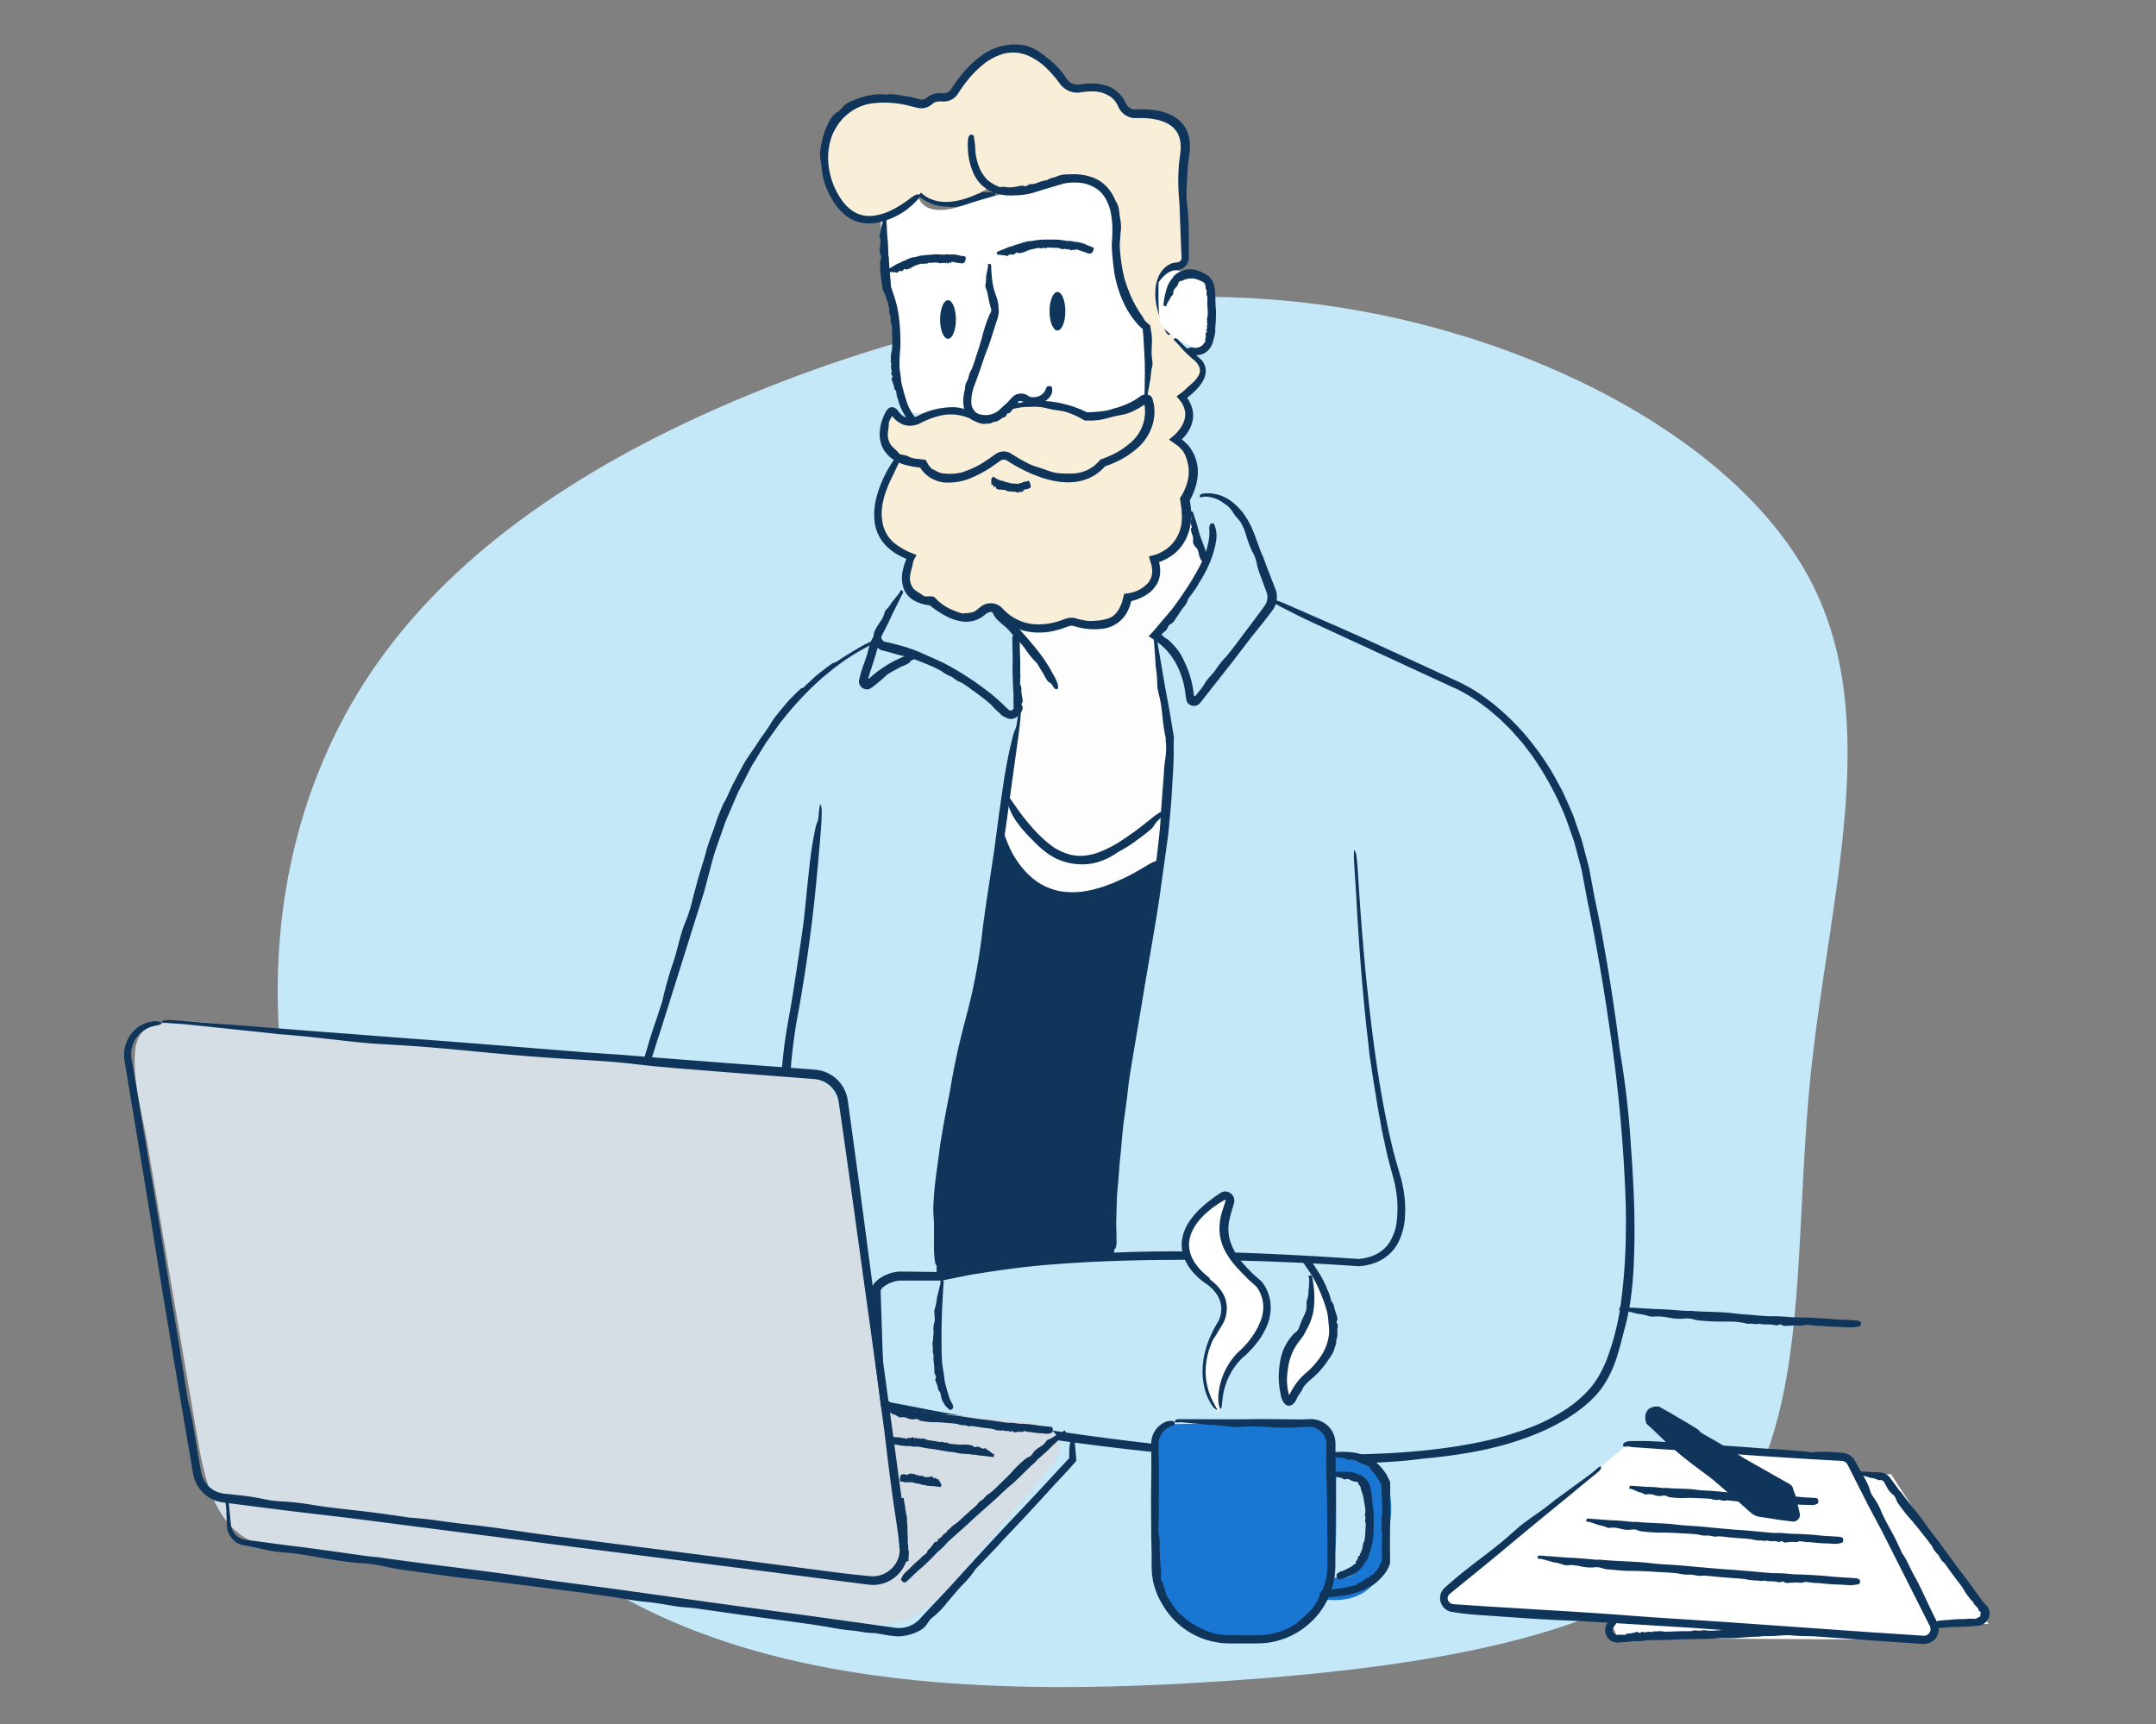 <svg xmlns="http://www.w3.org/2000/svg" viewBox="0 0 674 539"><rect x="0" y="0" width="674" height="539" fill="#808080" stroke="none"/><defs><style>.cls-1{fill:#c5e8f9;}.cls-2{fill:#fff;}.cls-3{fill:#10355a;}.cls-4{fill:#f9efd9;}.cls-5{fill:#fdfdfd;}.cls-6{fill:#d5dee4;}.cls-7{fill:#1976d2;}.cls-8{fill:none;}</style></defs><g id="illo"><path class="cls-1" d="M566.319,182.114c22.5,43.78,5.277,99.156-.311,154.215-5.613,55.146.245,109.743-27.6,142.176-27.95,32.4-89.661,42.439-154.736,46.946-65.051,4.419-133.546,3.194-186-24.543C145.12,473.142,108.61,418.864,94.064,364.162s-7.022-109.8,20.693-152.151,75.468-71.815,129.6-92.67c54.233-20.826,114.711-32.985,176.061-22.973C481.787,106.293,543.82,138.333,566.319,182.114Z"/><path class="cls-2" d="M317.008,194.907l1.051,30.468-5.422,35.783s8.836,17.012,15.928,19.376,31.782-4.728,34.408-9.456,4.2-43.864,2.89-48.855-8.3-20.243-5.068-23.517,15.508-19.108,16.066-22.88-4.957-12.7-4.957-12.7-.788,4.728-6.041,8.93l-5.254,4.2s.526,5.778-3.94,9.193-5.778,1.313-5.778,1.313,4.2,4.991-4.2,9.193-11.557-.788-11.557-.788-7.617,2.89-12.345,2.364-6.829-2.889-6.829-2.889Z"/><path class="cls-3" d="M362.67,269.36l-10.311,68.78s-7.031,42.885-3.516,55.188c0,0-40.424-.352-56.593,6.327,0,0-1.055-46.752,10.545-79.091l9.842-59.406S320.136,296.778,362.67,269.36Z"/><path class="cls-3" d="M282.785,47.981c.041.213.091.426.145.637.19.7.282,1.411.413,2.122.031.158.143.292.171.45l.154.953c.01.056-.026.133.075.155.521.1.483.4.582.649a2.948,2.948,0,0,0,.534.682c.166.216.534.32.191.772-.113.15.042.2.206.223.273.034.3.186.272.373-.045.423.43.556.54.889.045.112.077.231.115.348.014.043-.02.122.047.125.464.018.336.45.61.591.4.224.41.763.679,1.108a3.711,3.711,0,0,0,.661.73,8.669,8.669,0,0,0,.75.634c.289.2.548.452.854.634a7.706,7.706,0,0,0,1.236.771,1.689,1.689,0,0,0,.507.048c.432.048.72.55,1.181.542a1.982,1.982,0,0,1,.953.255,3.038,3.038,0,0,0,.3.181,5.294,5.294,0,0,0,1.055.2,6.745,6.745,0,0,0,1.248.033,10.066,10.066,0,0,0,1.42-.054,7.587,7.587,0,0,0,1.608-.314,20.316,20.316,0,0,1,2.646-.531,1.371,1.371,0,0,1,.937.106c.377.181.654-.059.929-.268a2.029,2.029,0,0,1,1.4-.4,3.478,3.478,0,0,0,1.066-.108,3.84,3.84,0,0,0,.72-.474.516.516,0,0,1,.324-.035c.472.064,1.016.284,1.385.051.04-.026.114.029.167.033.529.039,1.069.087,1.6.1.131,0,.2-.131.32-.168.027-.01.151.127.167.169a3.376,3.376,0,0,1,.2.569c.015.149-.024.222-.078.247-.266.126-.546.224-.818.336l-.333.157-.918.365c-.569.257-1.183.42-1.752.691a14.948,14.948,0,0,1-2.951.886c-.2.052-.374.229-.58.276a35.676,35.676,0,0,1-5.634,1.009,16.32,16.32,0,0,1-1.895-.109,12.575,12.575,0,0,1-1.378-.088,9.36,9.36,0,0,1-1.379-.186c-.455-.11-.91-.212-1.355-.356l-1.316-.5-1.3-.641-1.233-.758-1.149-.838c-.356-.31-.713-.622-1.049-.953a17.494,17.494,0,0,1-2.351-3.259c-.221-.411-.594-.743-.813-1.16a7.9,7.9,0,0,1-.533-1.22c-.033-.083-.047-.173-.088-.252a13.248,13.248,0,0,1-.765-1.644,11.888,11.888,0,0,1-.719-2.817c-.082-.775-.268-1.528-.363-2.3a8.425,8.425,0,0,1-.088-1.215c0-.111.123-.237.278-.353a1.354,1.354,0,0,1,.792-.152c.409.008.612.052.663.125a3.87,3.87,0,0,1,.542.784,7.384,7.384,0,0,1,.179,1.154Z"/><path class="cls-2" d="M287.327,62s1.576,6.566,14.184,2.1c6.758-2.393,17.073-4.728,17.073-4.728s18.386-4.727,22.326-2.626,7.88,9.193,7.617,17.861,3.415,19.436,6.829,25.215,3.415,6.566,3.415,6.566,2.889,16.285-.263,17.6-13.921,8.667-18.386,7.617-13.23-7.566-19.223-6.541-5.73,5.227-11.246,4.965-7.879-1.576-13.133-1.576-12.87,2.1-13.395-1.051-3.415-13.4-3.415-21.013-2.889-16.547-3.152-24.164-2.364-13.4-.262-14.972S287.327,62,287.327,62Z"/><path class="cls-4" d="M278.072,128.169s3.281,7.03,12.889,1.172c0,0,6.8-3.281,15.232,1.406,0,0,4.453,1.875,10.311-2.812,0,0,13.123-5.624,23.2,2.578l18.044-5.625,1.172-22.731s-10.545-7.733-10.077-33.042c0,0,2.578-15.467-18.513-12.889,0,0-11.248,7.03-20.622,2.109,0,0-13.826,9.374-21.794,1.875,0,0-11.951,14.06-24.371,4.921,0,0-16.873-28.59,8.2-34.448l11.951.7,4.453,1.171s4.921-3.515,8.9-1.874c0,0,8.67-19.685,24.606-14.764,0,0,10.311,6.8,12.185,11.249l2.11.468s11.248-3.984,15.7,6.327l2.813,2.344s14.06-3.047,15.466,10.545L369.7,59.038l.7,22.028s.234,2.344-3.984,2.578c0,0-10.077,7.265,1.875,23.669,0,0,13.357,6.561,4.921,12.654l-3.515,3.984s6.327,8.671-1.875,13.592c0,0,8.671,6.093,2.578,18.279,0,0,3.749,17.341-9.608,18.981,0,0,4.218,11.014-8.436,11.952,0,0,.468,11.951-17.342,7.264,0,0-13.123,8.437-23.668-3.983l-3.281.468s-7.265,8.437-17.342-2.578c0,0-11.482-.234-6.327-13.123,0,0-19.45-7.967-4.687-31.167A14.613,14.613,0,0,1,278.072,128.169Z"/><path class="cls-3" d="M275.911,69.221a15.7,15.7,0,0,1-4.518.614,12.423,12.423,0,0,1-3.8-.684,12.743,12.743,0,0,1-3.362-1.9,18.318,18.318,0,0,1-4.606-5.865,25.605,25.605,0,0,1-1.409-2.947,23.962,23.962,0,0,1-1.411-6.361,6.783,6.783,0,0,0-.122-1.159,11.6,11.6,0,0,1,.042-5.623,24.479,24.479,0,0,1,1.714-5.733c.783-1.711,1.691-3.548,3.424-4.589a7.333,7.333,0,0,0,1.559-1.494,5.234,5.234,0,0,1,1.3-1.124,7.222,7.222,0,0,1,1.532-.767,25.951,25.951,0,0,1,7.426-2.075c.87-.01,1.744-.059,2.605-.011a4.458,4.458,0,0,0,.934.056,9.618,9.618,0,0,1,3.044.05c1.014.1,1.986.367,2.986.472a14.957,14.957,0,0,1,2.287.432l1.122.29.942.261A2.494,2.494,0,0,0,288.975,31a2.012,2.012,0,0,0,.578-.323,5.966,5.966,0,0,1,1.2-.838,7.429,7.429,0,0,1,4.043-.679,2.814,2.814,0,0,0,2.15-.782,2.973,2.973,0,0,0,.358-.447l.479-.742c.323-.492.657-.977,1-1.458q1.024-1.44,2.164-2.8a32.306,32.306,0,0,1,5.586-5.322,17.611,17.611,0,0,1,10.009-3.678,17.048,17.048,0,0,1,3.674.234,13.572,13.572,0,0,1,4.444,1.908c.651.457,1.324.881,1.925,1.384l.933.715q.442.38.9.742a25.052,25.052,0,0,1,4.672,5.163,6.669,6.669,0,0,0,1.22,1.517,4.069,4.069,0,0,0,2.7.852c.422-.017,1.133-.165,1.734-.213.622-.069,1.249-.113,1.88-.127a16.536,16.536,0,0,1,4.4.433,10.536,10.536,0,0,1,4.1,2,9.42,9.42,0,0,1,1.791,1.93,7.33,7.33,0,0,1,.684,1.115l.528,1.02a3.148,3.148,0,0,0,2.975,1.61,30,30,0,0,1,5.6.2,18.026,18.026,0,0,1,5.553,1.593,10.954,10.954,0,0,1,3.859,3.212,10.391,10.391,0,0,1,1.163,2.28,8.048,8.048,0,0,1,.387,1.206l.219,1.23a5.768,5.768,0,0,1,.1,1.223l.021,1.218c-.024.8-.158,1.584-.237,2.375a43.283,43.283,0,0,0-.5,4.305c-.113,1.891-.18,3.744-.325,5.659a33.994,33.994,0,0,0,.285,6.243,82.111,82.111,0,0,1,.408,9.422l-.018,3.348.015,1.675.018.837a4.385,4.385,0,0,1-.059.992A3.873,3.873,0,0,1,369.72,83.9a3.793,3.793,0,0,1-.788.332,5.389,5.389,0,0,1-.772.157l-.631.11-.287.061a.617.617,0,0,0-.167.059,6.77,6.77,0,0,0-1.425.862,8.081,8.081,0,0,0-2.685,6.833c-.009.292-.018.589-.027.885a27.308,27.308,0,0,0,1.78,8.809c.257.709.691,1.352,1.007,2.04a.918.918,0,0,1,.03.567.878.878,0,0,1-.694-.052,2.793,2.793,0,0,1-.655-.9,37.412,37.412,0,0,1-2.1-5.226c-.226-.755-.443-1.518-.634-2.288a19.239,19.239,0,0,1-.383-6.549,11.738,11.738,0,0,1,.906-3.173,8.006,8.006,0,0,1,2.027-2.817,4.36,4.36,0,0,1,.717-.562,4.3,4.3,0,0,1,.8-.472l.44-.209a2.962,2.962,0,0,1,.606-.175c.308-.06.559-.092.816-.125l.378-.044.176-.02.087-.016a1.333,1.333,0,0,0,.33-.1,1.364,1.364,0,0,0,.531-.427,1.385,1.385,0,0,0,.281-.761c.007-.044,0-.091,0-.137l-.011-.263-.113-2.335-.192-4.67-.341-9.341c-.049-1.273-.227-2.542-.272-3.815a62.823,62.823,0,0,1,.1-8.708c.118-1.457.4-2.986.491-4.209a10.083,10.083,0,0,0,.03-1.908,9.313,9.313,0,0,0-.252-1.822,3.77,3.77,0,0,0-.269-.847,5.843,5.843,0,0,0-.326-.813,6.929,6.929,0,0,0-.971-1.42,8.164,8.164,0,0,0-1.272-1.187,11.187,11.187,0,0,0-1.582-.885,13.742,13.742,0,0,0-3.646-1.087A23.414,23.414,0,0,0,356.8,36.9c-.436-.013-.872,0-1.31.008l-.328.006h-.48a6.125,6.125,0,0,1-.953-.125,5.822,5.822,0,0,1-3.2-1.934,6.279,6.279,0,0,1-.957-1.559c-.185-.34-.324-.716-.538-1.034a6.92,6.92,0,0,0-1.472-1.729,9.922,9.922,0,0,0-6.52-1.955c-.613.01-1.229.042-1.846.11-.309.037-.618.067-.926.119l-.485.073a6.254,6.254,0,0,1-.643.068,6.62,6.62,0,0,1-4.777-1.656,6.9,6.9,0,0,1-.875-.95l-.607-.782c-.4-.5-.768-1.04-1.2-1.511s-.827-.98-1.264-1.443-.882-.916-1.338-1.355a18.96,18.96,0,0,0-6.163-4.05,11.809,11.809,0,0,0-7.261-.372,18.029,18.029,0,0,0-6.682,3.65,33.866,33.866,0,0,0-5.339,5.7c-.807,1.067-1.507,2.092-2.275,3.289a5.325,5.325,0,0,1-4.572,2.267c-.362-.013-.485-.031-.714-.033a5.227,5.227,0,0,0-.6.019,4.1,4.1,0,0,0-1.1.231,2.875,2.875,0,0,0-.885.506l-.277.247a4.429,4.429,0,0,1-.4.3,4.677,4.677,0,0,1-.869.468,5.037,5.037,0,0,1-1.882.372,5.145,5.145,0,0,1-.945-.078c-.156-.025-.309-.062-.462-.1l-.357-.088-2.784-.681a30.835,30.835,0,0,0-11.227-.534,15.21,15.21,0,0,0-7.02,3.088,15.506,15.506,0,0,0-2.588,2.521,17.74,17.74,0,0,0-1.96,3.093c-.224.439-.42.894-.617,1.347a20.367,20.367,0,0,0-.993,9.952,23.606,23.606,0,0,0,2.536,7.745,21.267,21.267,0,0,0,2.21,3.38,12.96,12.96,0,0,0,2.888,2.591,9.4,9.4,0,0,0,5.9,1.392,17.217,17.217,0,0,0,6.177-1.838,33.871,33.871,0,0,0,5.827-3.716,10.976,10.976,0,0,1,1.641-1c.372-.192.813-.272,1.064.1.232.343.1.748-.239,1.115a26.228,26.228,0,0,1-4.055,3.694,24.009,24.009,0,0,1-7.154,3.386Z"/><path class="cls-1" d="M283.11,181.716l-8.787,17.576L268,202.456s-32.339,18.278-45.345,62.921L199.1,341.655l22.848,62.569s13.709-8.436,23.2-7.03c0,0,20.036,5.624,27.769,12.3,0,0-2.109-12.654,17.225-10.545l2.695-.235-.235-20.68s2.637-25.309,6.152-39.546l7.909-37.612,4.745-30.757,4.218-27.242,2.637-16.7-.528-12.655V197.886l-5.272-6.679s-1.582-2.988-7.382.7c0,0-4.8,3.984-14.354-3.984C290.726,187.926,283.286,188.044,283.11,181.716Z"/><path class="cls-1" d="M371.072,154.771a3.122,3.122,0,0,1,2.943-1.453c4.017.4,13.1,2.648,17.01,14.514l6.76,18.961a3.156,3.156,0,0,0,1.651,1.806l59.548,27.449s32.105,16.169,38.9,67.021l12.44,91.234c1.007,49.944-6.3,71.969-60.411,80.374-.719.111-32.978,1.576-33.1,1.576L279.352,440.781a3.026,3.026,0,0,1-1.875-.611c-1.68-1.309-4.6-5.2-2.957-16.019a3.04,3.04,0,0,0,.034-.476l-.231-20.154s-2.344-5.858,14.294-4.452l7.584.223a3.2,3.2,0,0,0,.75-.067c3.39-.724,29.655-6.19,48.484-6a3.1,3.1,0,0,0,3.115-3.33,237.555,237.555,0,0,1,2.637-50.583l6.8-39.6s7.449-49.122,7.73-63.6c0-.1,0-.193-.007-.294l-.449-6.727a3.012,3.012,0,0,0-.034-.3l-4.44-27.063a6.054,6.054,0,0,1,1.328-4.881c3.517-4.2,11.3-13.862,14.75-21.017a3.083,3.083,0,0,0,.03-2.542l-5.653-13.4a3.157,3.157,0,0,1-.195-.645l-.411-2.192a3.155,3.155,0,0,1,.44-2.275Z"/><path class="cls-5" d="M371.106,159.571l6.21,15.994s-9.139,14.412-13.885,21.091l-2.883,3.634,3.938,22.905,1.054,7.909-2.812,37.085s-23.9,23.375-43.763,4.394l-6.328-11.425,5.8-39.369-1.23-25.485,4.043-.351s5.214,1.933,13.767-1.934c0,0,16.287,4.453,17.342-7.264,0,0,10.721-2.168,8.436-11.952C360.8,174.8,374.211,168.886,371.106,159.571Z"/><path class="cls-2" d="M362.185,88.267s2.89-4.465,6.041-3.677,8.931,1.313,9.719,3.152,2.889,20.487-1.051,21.275-13.395-5.253-14.183-8.142S362.185,88.267,362.185,88.267Z"/><path class="cls-3" d="M282.647,129.462c-.229-.322-.37-.683-.565-1.021a15.058,15.058,0,0,1-1.357-3.591c-.067-.274-.217-.525-.283-.8a15.247,15.247,0,0,1-.282-1.666c-.014-.1.018-.217-.089-.287-.564-.363-.513-.873-.6-1.347-.085-.5-.346-.966-.473-1.458-.129-.462-.485-.907-.032-1.437.146-.171.019-.365-.135-.521a.765.765,0,0,1-.146-.83c.187-.658-.172-1.278-.134-1.927.012-.221.052-.443.081-.664.011-.081.081-.167.026-.241-.388-.513-.053-1.044-.161-1.564a7.121,7.121,0,0,1,.287-2.416,8.8,8.8,0,0,0,.1-.882l.03-.856c.021-.569.021-1.143.008-1.728,0-.63,0-1.259-.032-1.888-.011-.857-.029-1.716-.112-2.57a3.629,3.629,0,0,0-.266-.83c-.227-.731.077-1.548-.225-2.268a5.758,5.758,0,0,1-.308-1.687,4.86,4.86,0,0,0-.018-.58,17.746,17.746,0,0,0-.409-1.785c-.194-.679-.441-1.341-.687-2q-.207-.56-.43-1.108l-.233-.54-.123-.262-.213-.428-.017-.034-.16-1.593c-.053-.463-.118-.925-.212-1.384a33.515,33.515,0,0,1-.345-4.627,3.4,3.4,0,0,1,.215-1.523,2.385,2.385,0,0,0-.106-1.626,5.631,5.631,0,0,1-.139-2.453,10.082,10.082,0,0,0,.15-1.758,10.433,10.433,0,0,0-.286-1.386,1.317,1.317,0,0,1,.045-.53,5.768,5.768,0,0,0,.433-2.13c-.012-.077.062-.159.082-.238.195-.792.4-1.584.569-2.374.042-.2-.063-.388-.065-.583,0-.047.168-.148.213-.147a2.2,2.2,0,0,1,.606.054.329.329,0,0,1,.213.264c.041.469.05.939.076,1.409l.05.583.074,1.575c.063.995.1,1.992.212,2.985.182,1.615.177,3.242.237,4.865.013.332.154.656.162.988.077,2.957.508,5.891.646,8.844l0,.094h0l-.007,0c0,.008-.013-.01,0,.027l.119.316.216.626.4,1.236a41.548,41.548,0,0,1,1.213,4.156,39.855,39.855,0,0,1,.668,4.248c.177,1.463.253,2.933.315,4.4.05,1.442.081,2.891,0,4.369a47.42,47.42,0,0,0-.237,5.979,21.12,21.12,0,0,0,.3,2.1l.2,1.984a2.916,2.916,0,0,0,.039.4c.2.884.423,1.762.659,2.626.336,1.412.82,2.759,1.245,4.123a14.132,14.132,0,0,0,1.53,3.037c.274.521.666.943.979,1.429a.886.886,0,0,1,.059.567,1.168,1.168,0,0,1-.494.665c-.321.251-.533.307-.649.232a6.871,6.871,0,0,1-1.269-.863,10.364,10.364,0,0,1-1.144-1.757Z"/><path class="cls-3" d="M326.975,125.236a3.949,3.949,0,0,1-.666.432,5.009,5.009,0,0,1-.7.351,6.572,6.572,0,0,1-2.494.555,7.118,7.118,0,0,1-1.309-.09,5.422,5.422,0,0,1-.7-.185l-.393-.161-.367-.254a1.288,1.288,0,0,1-.139-.1,2.028,2.028,0,0,0-.494-.249,1.593,1.593,0,0,0-1.169-.118c-.069.019-.171.007-.182.12a.831.831,0,0,1-.24.638c-.186.212-.411.384-.611.582a15.885,15.885,0,0,0-1.1,1.392c-.352.437-.536,1.033-1.3,1.054-.266.016-.378.288-.465.535a1.18,1.18,0,0,1-.838.744c-.839.277-1.417,1-2.276,1.255a7.866,7.866,0,0,1-.882.2c-.107.023-.239-.021-.322.059-.6.545-1.4.33-2.094.475a3.373,3.373,0,0,1-1.688-.115l-.818-.233c-.274-.128-.545-.255-.817-.368a6.2,6.2,0,0,1-2.238-1.617A5.682,5.682,0,0,1,301.9,129a9.982,9.982,0,0,1-.48-1.236,9.787,9.787,0,0,1-.284-2.652,16.942,16.942,0,0,1,.491-3.382c.088-.363.059-.756.117-1.137a2.979,2.979,0,0,1,.219-.74c.093-.216.2-.426.309-.637a4.374,4.374,0,0,0,.5-1.311,7.656,7.656,0,0,1,.71-1.993c.1-.213.249-.408.333-.627.271-.7.538-1.4.778-2.116l.789-2.488c.3-.939.623-1.871.908-2.816.326-1.08.676-2.152.916-3.26a48.354,48.354,0,0,1,1.746-5.294,6.664,6.664,0,0,1,.7-1.475,2.013,2.013,0,0,0,.047-1.724,25.033,25.033,0,0,1-.614-2.572c-.159-.742-.279-1.476-.438-2.179-.137-.563-.412-1.093-.574-1.653a1.992,1.992,0,0,1-.039-.655,10.4,10.4,0,0,0,.228-2.611c-.018-.092.053-.193.069-.289.156-.956.354-1.9.541-2.831a4.107,4.107,0,0,0-.045-.691c0-.058.175-.159.22-.155a2.117,2.117,0,0,1,.6.1.379.379,0,0,1,.2.313l.056,1.635.059.678c.039.609.08,1.218.15,1.822a21.747,21.747,0,0,0,.6,3.361c.129.436.252.868.39,1.285.059.216.142.41.212.615l.254.706a11.165,11.165,0,0,1,.6,3.324,9.2,9.2,0,0,1,.064,1.411,13.34,13.34,0,0,1-.748,2.921l-.814,2.537c-.534,1.7-1.059,3.392-1.654,5.066-.386,1.087-.859,2.144-1.243,3.232l-1.6,4.749-1.72,4.694a14.119,14.119,0,0,0-.793,4.583,4.194,4.194,0,0,0,1.483,3.456,4.4,4.4,0,0,0,1.224.591,11.645,11.645,0,0,0,1.524.2,7.225,7.225,0,0,0,3.1-.652,7.6,7.6,0,0,0,1.846-1.363l1.747-1.611c.12-.113.255-.211.367-.331l1.149-1.233a8.728,8.728,0,0,1,.685-.691,3.655,3.655,0,0,1,1.124-.637,3.9,3.9,0,0,1,3.814.722c.033.031.049.026.134.062a2.755,2.755,0,0,0,.427.088,5.793,5.793,0,0,0,1.076.045,4.1,4.1,0,0,0,2.951-1.423,4.2,4.2,0,0,0,.741-1.459.894.894,0,0,1,.371-.44,1.145,1.145,0,0,1,.828-.116c.4.059.585.2.6.37a3.876,3.876,0,0,1-.074,1.95,4.742,4.742,0,0,1-1.819,2.191Z"/><path class="cls-3" d="M300.223,82.262c-.135-.011-.268-.028-.4-.032a8.014,8.014,0,0,1-1.308-.253c-.1-.022-.2.039-.3.015-.192-.049-.38-.132-.572-.2-.034-.012-.067-.073-.107.013-.21.44-.361.28-.529.269a1.412,1.412,0,0,0-.536.187c-.17.065-.345.358-.483-.161-.046-.169-.124-.056-.188.079-.107.226-.2.18-.291.067-.215-.26-.445.081-.663,0-.076-.029-.152-.072-.227-.109-.028-.013-.058-.086-.083-.033-.178.36-.359.04-.537.161-.272.193-.556-.122-.838-.166a5.106,5.106,0,0,0-1.278.013c-.23.017-.46.036-.692.04-.315.006-.636-.021-.95.005-.1.015-.189.151-.284.218-.25.18-.6-.185-.844.026a.71.71,0,0,1-.626.084c-.074-.013-.159-.074-.229-.065a4.68,4.68,0,0,0-.668.112c-.253.065-.5.164-.745.242a7.469,7.469,0,0,0-.834.3,3.739,3.739,0,0,0-.9.48,4.692,4.692,0,0,1-1.523.646.654.654,0,0,1-.616-.068c-.283-.155-.412.043-.536.237a.785.785,0,0,1-.8.378,1.418,1.418,0,0,0-.678.063c-.155.07-.225.291-.346.418-.045.047-.123.039-.2.023-.32-.054-.761-.284-.948-.088-.02.021-.087-.032-.124-.037a8.829,8.829,0,0,0-1.134-.1c-.093,0-.1.119-.173.161-.017.009-.155-.1-.181-.141a4.045,4.045,0,0,1-.337-.5c-.056-.135-.045-.209-.009-.238a4.97,4.97,0,0,1,.491-.326l.191-.142.549-.317c.338-.211.694-.386,1.017-.615a7.532,7.532,0,0,1,1.742-.807c.123-.044.192-.207.317-.248.553-.187,1.072-.448,1.605-.682a8.6,8.6,0,0,1,1.625-.635c.367-.094.752-.121,1.121-.2.532-.115,1.049-.294,1.582-.41.537-.093,1.085-.123,1.624-.186.553-.08,1.117-.074,1.671-.123a14.081,14.081,0,0,1,1.641-.116c.793.02,1.584.032,2.369.112a7.788,7.788,0,0,0,.843-.123,5.852,5.852,0,0,1,.793.058c.053,0,.105.028.158.028.362-.01.73-.053,1.093-.031a6.2,6.2,0,0,1,1.74.241,8.5,8.5,0,0,0,1.385.273,4.557,4.557,0,0,1,.71.161c.064.022.1.158.129.325a2.375,2.375,0,0,1-.109.791,1.482,1.482,0,0,1-.237.624,2.288,2.288,0,0,1-.606.378,2.183,2.183,0,0,1-.717-.094Z"/><path class="cls-3" d="M339.653,79.007l-.472-.147c-.518-.167-1.031-.346-1.54-.555-.112-.045-.25-.009-.362-.055-.224-.094-.441-.222-.664-.332-.04-.02-.071-.088-.131-.013-.3.383-.468.2-.676.176a2.55,2.55,0,0,0-.68.115c-.214.032-.46.29-.571-.254-.036-.177-.144-.08-.237.043-.154.2-.26.141-.361.01-.232-.31-.553.009-.816-.087-.09-.034-.179-.083-.27-.126-.032-.015-.061-.09-.1-.039-.258.351-.447-.006-.678.089-.356.151-.671-.219-1.017-.29a12.587,12.587,0,0,0-1.589-.083l-.863-.039c-.392-.006-.787-.043-1.181-.03-.131,0-.254.13-.38.186-.335.152-.722-.253-1.053-.037a1.1,1.1,0,0,1-.788.068c-.089-.013-.187-.081-.275-.079a7.042,7.042,0,0,0-.847.052c-.321.061-.637.156-.955.231-.361.084-.727.146-1.084.247a5.816,5.816,0,0,0-1.194.466,8.646,8.646,0,0,1-2,.583.922.922,0,0,1-.743-.109c-.308-.168-.507.034-.7.231a1.245,1.245,0,0,1-1.061.337,2.349,2.349,0,0,0-.832.028c-.2.062-.349.279-.525.409a.312.312,0,0,1-.25.016c-.37-.078-.832-.358-1.1-.162-.029.021-.093-.038-.136-.046a12.424,12.424,0,0,0-1.288-.21c-.106-.011-.152.114-.242.148-.022.007-.141-.128-.16-.169a3.964,3.964,0,0,1-.229-.557c-.027-.146,0-.218.046-.242.21-.111.426-.19.638-.282l.254-.125.709-.277c.446-.175.9-.342,1.327-.548a10.913,10.913,0,0,1,2.221-.7c.154-.041.268-.2.423-.243A18.084,18.084,0,0,0,319.249,76a20.879,20.879,0,0,1,2.053-.556c.454-.082.93-.051,1.384-.124.656-.11,1.306-.266,1.974-.321a19.361,19.361,0,0,1,2-.1l2.062-.021c.678.028,1.357.012,2.034.049.978.043,1.945.285,2.913.385.345.027.7-.021,1.052.012a9.16,9.16,0,0,1,.97.212,1.306,1.306,0,0,0,.192.054,6.546,6.546,0,0,1,1.356.153,12.478,12.478,0,0,1,2.107.637,17.7,17.7,0,0,0,1.64.674,7.186,7.186,0,0,1,.837.373c.072.041.1.189.1.363a1.866,1.866,0,0,1-.262.753c-.186.364-.313.53-.387.55a2.742,2.742,0,0,1-.784.2,3.219,3.219,0,0,1-.834-.3Z"/><path class="cls-3" d="M295.083,129.723c-.5.079-1,.2-1.505.3-.495.143-.995.257-1.483.426-.812.269-1.619.56-2.406.9-.4.161-.784.345-1.174.522l-.571.282-.277.145a2.377,2.377,0,0,1-.4.19,7.268,7.268,0,0,1-3.039.6,6.082,6.082,0,0,1-3.035-.948,9.379,9.379,0,0,1-1.115-.815c-.167-.152-.343-.3-.493-.467l-.133-.141-.068-.084c-.125-.132-.168-.393-.387-.437-.235-.047-.308.2-.416.354l-.189.347-.049.092-.078.183-.156.363a1.715,1.715,0,0,0-.247.763c.041,1.32-.346,2.475-.321,3.67a5.718,5.718,0,0,0,1.086,3.271c.678.855,1.546,1.364,2.3,2.366a1.6,1.6,0,0,0,1.206.549,6.743,6.743,0,0,1,2.047.657,7.307,7.307,0,0,0,2.144.58l1.127.108c.186.008,1.25.153,1.935.256.215.383.409.812.643,1.18a7,7,0,0,0,.908,1.233c.117.149.224.334.4.4.584.253,1.1.541,1.631.827l.828.386a8.851,8.851,0,0,0,.906.193,16.33,16.33,0,0,0,6-.314,29.631,29.631,0,0,0,8.843-4.542l1.129-.779.586-.405a4.335,4.335,0,0,1,4.674-.239l1.646,1.037c.529.328,1.067.642,1.608.951,1.084.612,2.192,1.184,3.324,1.695a19.679,19.679,0,0,0,2.352.789c2.079.642,4.081,1.632,6.25,1.767a34.655,34.655,0,0,0,4.783.069,11.4,11.4,0,0,0,7.068-3.214c.355-.341.491-.53,1.116-1.194l.64-.2.389-.139.774-.3c.515-.207,1.022-.437,1.527-.669a24.542,24.542,0,0,0,5.759-3.685,12.728,12.728,0,0,0,4.772-10.554l-.072-1.054-.028-.235a.179.179,0,0,0-.154-.152c-.081-.011-.14.052-.207.09l-.43.272c-.27.17-.54.338-.816.493-.547.321-1.106.618-1.672.9a14.905,14.905,0,0,1-4.329,1.415c-1.613.256-3.152.739-4.735,1.129a18.719,18.719,0,0,1-3.062.5c-.516.033-1.032.083-1.549.077l-1.791-.02-1.162-.656a23.678,23.678,0,0,0-4.529-1.971,12.522,12.522,0,0,0-1.941-.437c-.653-.122-1.312-.195-1.967-.272-.489-.067-.972-.2-1.457-.293a16.439,16.439,0,0,0-5.95-.64,4.854,4.854,0,0,1-.672,0,20.375,20.375,0,0,0-6.721,1.266c-.533.224-1.009.583-1.525.848a.679.679,0,0,1-.467,0c-.072-.207-.158-.487-.063-.647a1.73,1.73,0,0,1,.66-.578,21.993,21.993,0,0,1,4.034-1.734l1.757-.472a25.7,25.7,0,0,1,4.828-.584,34.036,34.036,0,0,1,9.031,1.066,35.088,35.088,0,0,1,3.615,1.127c.591.222,1.179.456,1.758.716.292.121.58.266.869.4l.435.214c.11.056.031.017.06.033l.012.009.051,0,.413,0,.826-.009,1.646-.088,1.639-.164,1.625-.25c.908-.169,1.775-.5,2.658-.73a25.7,25.7,0,0,0,3.994-1.435c.643-.292,1.268-.616,1.88-.959.3-.182.607-.351.9-.544l.22-.141c.079-.052.122-.075.28-.189l.794-.563a3.119,3.119,0,0,1,1.636-.521,2.455,2.455,0,0,1,1.563.665c.47.328.508,1.029.686,1.635l.234.928c.017.073.045.167.053.221l.011.145.023.288a14.926,14.926,0,0,1-.269,4.657,15.748,15.748,0,0,1-4.618,7.945,26.709,26.709,0,0,1-7.425,4.818c-.559.251-1.119.5-1.693.72l-.865.325-.512.177-.486.528c-.273.286-.579.543-.868.814a14.689,14.689,0,0,1-1.924,1.423,14.513,14.513,0,0,1-4.413,1.808c-4.394.98-8.757.106-12.683-1.246a44.553,44.553,0,0,1-5.884-2.575q-1.418-.739-2.787-1.56l-1.358-.84a4.24,4.24,0,0,0-.5-.3,1.9,1.9,0,0,0-.436-.133,1.822,1.822,0,0,0-.886.064,1.984,1.984,0,0,0-.4.195l-.575.4-2.578,1.8a39.487,39.487,0,0,1-5.581,3.026,18.1,18.1,0,0,1-8.929,1.621l-.588-.058-.583-.143c-.385-.1-.779-.177-1.156-.312l-1.112-.467a11.6,11.6,0,0,1-1.047-.6,9.753,9.753,0,0,1-1.847-1.544,10.488,10.488,0,0,1-.772-.93l-.273-.406-.085-.157a1.223,1.223,0,0,0-.191-.039l-1.478-.208a11.126,11.126,0,0,1-1.617-.294l-1.619-.369c-.532-.181-1.062-.388-1.59-.592a10.176,10.176,0,0,1-5.041-4.284,8.394,8.394,0,0,1-.569-1.269,9.911,9.911,0,0,1-.527-4.563,14.857,14.857,0,0,1,1.093-4.274c.048-.157.244-.545.386-.85l.461-.965.741-.838a1.816,1.816,0,0,1,1.006-.354,1.859,1.859,0,0,1,1.009.232,4.2,4.2,0,0,1,.427.291l.441.462.412.565a2.838,2.838,0,0,0,.222.274l.12.131a5.4,5.4,0,0,0,.431.414,4.552,4.552,0,0,0,.938.631c1.311.658,2.814.45,4.467-.45a24.091,24.091,0,0,1,10.814-2.562A11.273,11.273,0,0,1,303.827,129a3.69,3.69,0,0,1,1.164,1.217.655.655,0,0,1-.073.963.809.809,0,0,1-.977.059c-.281-.164-.552-.338-.836-.481l-.9-.333-.435-.17-.461-.105c-.3-.073-.6-.153-.893-.246a14.524,14.524,0,0,0-5.337-.2Z"/><path class="cls-3" d="M321.716,152.656c-.071.037-.144.068-.214.112a1.447,1.447,0,0,1-.769.174c-.06,0-.1.084-.16.083a3.211,3.211,0,0,1-.372-.055c-.022,0-.056-.055-.056.036,0,.472-.131.355-.228.383s-.177.2-.27.3-.14.4-.325-.1c-.059-.161-.084-.041-.1.1-.025.234-.092.2-.168.1-.171-.232-.262.131-.41.073a1.359,1.359,0,0,1-.153-.083c-.018-.009-.044-.079-.054-.024-.072.385-.22.063-.32.192-.161.192-.361-.13-.535-.177a3.2,3.2,0,0,0-.792-.037,3.106,3.106,0,0,1-.428-.052c-.193-.039-.383-.109-.574-.129-.064-.007-.136.108-.2.154-.186.122-.317-.329-.5-.185-.144.106-.264.009-.381-.08-.04-.029-.07-.113-.11-.127a3.6,3.6,0,0,0-.395-.124c-.155-.029-.316-.026-.475-.043l-.537-.079a1.687,1.687,0,0,0-.649,0c-.4.1-.674-.182-1-.3-.1-.044-.181-.159-.187-.421-.006-.283-.164-.21-.329-.144-.247.1-.394-.029-.476-.26a.946.946,0,0,0-.209-.41c-.08-.063-.248.022-.364.013-.044,0-.054-.062-.059-.127-.02-.262.1-.7-.063-.722-.017,0,.015-.077.016-.106.013-.3.039-.591.072-.848.008-.063-.081-.015-.092-.04a1.347,1.347,0,0,1,.135-.176l.412-.439c.1-.1.132-.142.139-.139.059.032.087.087.149.136.024.019.059.024.083.044a1.537,1.537,0,0,0,.195.169,1.391,1.391,0,0,0,.44.249,2.615,2.615,0,0,1,.716.454c.05.031.153-.055.2-.02.429.319,1.007.255,1.486.437a3.671,3.671,0,0,0,.46.253c.24.062.485.089.731.127s.482.141.728.211c.255.051.515.1.776.138s.517,0,.778.017a6.262,6.262,0,0,0,1.146.066c.136-.007.252-.161.382-.2a2.54,2.54,0,0,1,.383-.027c.026,0,.055.015.079,0a3.262,3.262,0,0,1,.482-.257,2.511,2.511,0,0,1,.827-.177,1.994,1.994,0,0,0,.657-.191,1.149,1.149,0,0,1,.346-.08c.034,0,.107.111.189.252a4.762,4.762,0,0,1,.3.742,2.422,2.422,0,0,1,.168.636,1.678,1.678,0,0,1-.126.546c-.107.125-.259.116-.392.164Z"/><path class="cls-3" d="M373.638,108.758a3.443,3.443,0,0,0,.618-.062,3.943,3.943,0,0,0,1.7-.814,4.1,4.1,0,0,0,.258-.377,5.638,5.638,0,0,0,.615-.757c.034-.051.115-.086.058-.173-.306-.448-.071-.638.012-.927a3.218,3.218,0,0,0,.024-.943c0-.3-.235-.635.322-.841.185-.067.091-.219-.03-.346-.2-.212-.129-.371,0-.538.3-.38-.008-.831.1-1.237.035-.141.084-.282.127-.424.015-.051.091-.1.038-.155-.359-.354-.008-.684-.121-1.03-.172-.531.148-1.061.191-1.6a18.715,18.715,0,0,0-.065-2.47c-.024-.428-.059-.939-.058-1.4,0-.632.031-1.246,0-1.848a2.5,2.5,0,0,0-.21-.58c-.185-.5.179-1.071-.084-1.531a2.685,2.685,0,0,1-.243-1.056,1.716,1.716,0,0,0-.019-.355,2.434,2.434,0,0,0-.464-.881,1.4,1.4,0,0,0-.389-.3c-.123-.083-.413-.189-.608-.287a8.562,8.562,0,0,0-1.49-.577,4.147,4.147,0,0,0-1.7-.19,6.123,6.123,0,0,0-2.369.552,1.774,1.774,0,0,1-.847.261c-.412.029-.555.388-.644.729a3.188,3.188,0,0,1-.8,1.317,3.1,3.1,0,0,0-.675.963,3.5,3.5,0,0,0-.095.953.622.622,0,0,1-.167.32c-.319.4-.843.788-.854,1.292,0,.054-.09.094-.124.144a13.04,13.04,0,0,0-.915,1.569c-.065.137.018.287,0,.432,0,.033-.181.1-.225.1a2.457,2.457,0,0,1-.6-.1c-.139-.071-.187-.16-.184-.233.012-.369.067-.723.113-1.079l.044-.443c.063-.4.147-.787.225-1.18.148-.748.361-1.484.559-2.24a9.183,9.183,0,0,1,1.875-3.476c.175-.219.294-.51.5-.721a7.39,7.39,0,0,1,3.571-1.908,7.673,7.673,0,0,1,3.838.26,6.329,6.329,0,0,1,1.075.458c.346.17.681.348,1,.528.255.141.443.212.756.4a4.064,4.064,0,0,1,.9.714,5.083,5.083,0,0,1,1.074,1.71,10.95,10.95,0,0,1,.623,3.3c.078,1.076.066,2.118.1,3.1.04.927.16,2.005.167,3.011a40.072,40.072,0,0,1-.219,4.461c-.053.53.029,1.078-.033,1.622a9.885,9.885,0,0,1-.329,1.527c-.024.1-.078.2-.1.3a8.488,8.488,0,0,1-.65,2.157,5.249,5.249,0,0,1-2.9,2.826,6.861,6.861,0,0,1-3.25.29,6.026,6.026,0,0,1-1.489-.4.664.664,0,0,1-.28-.411,1.235,1.235,0,0,1,.15-.792c.163-.375.3-.543.395-.559a7.719,7.719,0,0,1,1.017-.188c.421.028.806.138,1.191.144Z"/><path class="cls-3" d="M276.639,154.545a23.21,23.21,0,0,0-.817,3.621,15.468,15.468,0,0,0,.224,5.941,10.677,10.677,0,0,0,2.859,5.037,13.609,13.609,0,0,0,2.082,1.628l1.072.693,1.139.606c.209.1.341.193.612.312l.931.385c.6.26,1.26.491,1.794.768l-.22.381a6.788,6.788,0,0,0-.742,1.446c-.187.683-.218.963-.309,1.35l-.28,1.095a14.5,14.5,0,0,0-.47,2.161,5.385,5.385,0,0,0,.954,3.91c.757.95,1.889,1.321,3.052,2.243a1.861,1.861,0,0,0,.733.289,5.151,5.151,0,0,0,.848.016c.211,0,.433-.031.642-.024l.167.006.339.034.674.08.855.813.477.488a15.944,15.944,0,0,0,5.162,3.111,12.27,12.27,0,0,0,1.865.667c.228.054.463.2.686.164a7.318,7.318,0,0,1,1.114-.09,10.2,10.2,0,0,1,1.058-.1c.335-.087.675-.158,1.018-.232.318-.142.628-.309.928-.48a6.546,6.546,0,0,0,.642-.52l.324-.256.165-.124.273-.231a5.16,5.16,0,0,1,2.6-1.114,4.945,4.945,0,0,1,2.826.457,4.743,4.743,0,0,1,1.188.826l.253.254.17.181.325.344a14.968,14.968,0,0,0,10.279,4.5,19.935,19.935,0,0,0,6.255-.839c.707-.166,1.389-.443,2.082-.678l.519-.182a6.057,6.057,0,0,1,.694-.224,5.183,5.183,0,0,1,1.477-.152,4.834,4.834,0,0,1,.746.088c.243.046.511.128.657.169.349.1.7.2,1.055.282a20.128,20.128,0,0,0,2.141.405,10.835,10.835,0,0,0,1.439.078c.475-.035.953-.039,1.417-.094a15.375,15.375,0,0,0,3.571-.614,5.486,5.486,0,0,0,2.862-1.929,6.364,6.364,0,0,0,.727-1.1,6.779,6.779,0,0,0,.6-1.2,10.192,10.192,0,0,0,.48-1.287l.522-2.085a.836.836,0,0,1,.05-.171l.827-.115.74-.124.291-.053.22-.047c.145-.034.294-.062.436-.109a10.092,10.092,0,0,0,5.01-3.027,5.65,5.65,0,0,0,1.209-2.944,6.54,6.54,0,0,0-.045-1.651l-.116-.836-.407-1.339c-.139-.491-.335-1.01-.426-1.481.517-.115,1.04-.243,1.547-.381a6,6,0,0,0,.751-.23l.449-.171a13.191,13.191,0,0,0,1.566-.767,11.406,11.406,0,0,0,2.728-2.119,11.914,11.914,0,0,0,3.251-8.151c.009-.239.037-.475.034-.716l-.046-.726-.075-1.447c-.039-.483-.144-.967-.209-1.451l-.292-2.021.577-.907.28-.5c.169-.345.36-.678.509-1.035s.317-.7.444-1.064a9.482,9.482,0,0,0,.37-1.088,12.8,12.8,0,0,0,.566-4.453,15.465,15.465,0,0,0-1.155-4.515c-.193-.385-.41-.766-.641-1.14a8,8,0,0,0-.886-.985l-.473-.467a2.539,2.539,0,0,0-.345-.272l-.417-.3-1.739-1.239c-.155-.129-.415-.254-.484-.389.423-.349.9-.718,1.329-1.1l.645-.572c.094-.089.213-.215.289-.3l.157-.173a15.652,15.652,0,0,0,1.142-1.449,8.283,8.283,0,0,0,1.393-3.247,7.4,7.4,0,0,0,.09-1.309,6.078,6.078,0,0,0-.225-1.321,5.417,5.417,0,0,0-.5-1.281,6.411,6.411,0,0,0-.891-1.4c-.343-.454-.758-.914-1.077-1.367l1.079-.76c.179-.131.358-.264.531-.4s.368-.294.453-.371c.443-.385.872-.784,1.292-1.185s.875-.778,1.3-1.167a9.78,9.78,0,0,0,2.206-2.606,2.973,2.973,0,0,0-.076-3.2c-.129-.213-.247-.447-.4-.665a9.839,9.839,0,0,0-1.457-1.385c-.522-.433-1.022-.89-1.513-1.353a36.482,36.482,0,0,1-2.754-2.938c-.425-.506-.953-.937-1.377-1.448-.1-.124-.16-.468-.109-.478a.958.958,0,0,1,.65-.157,2.114,2.114,0,0,1,.746.55,34.319,34.319,0,0,0,3.4,3.214c.5.411,1.028.786,1.549,1.166a10.884,10.884,0,0,1,2.407,2.023,5.144,5.144,0,0,1,1.173,3.6,7.2,7.2,0,0,1-1.071,3.109,14.043,14.043,0,0,1-1.8,2.308,22.89,22.89,0,0,1-2.042,1.9l-.861.693-.062.062,0,0c.022.029.06.066.086.095l.042.046c.029.042-.018-.049.115.178a10.8,10.8,0,0,1,1.036,2,8.2,8.2,0,0,1,.494,4.6,10.2,10.2,0,0,1-1.771,4.132,13.511,13.511,0,0,1-1.385,1.663c-.177.184-.125.126-.149.147l-.039.03-.088.062a2.257,2.257,0,0,0,.278.244,1.727,1.727,0,0,0,.206.144l.027.016.087.083.173.166.349.331.692.672.34.343.285.4a12.992,12.992,0,0,1,2.567,8.728,17.29,17.29,0,0,1-.9,4.407,21.054,21.054,0,0,1-.831,2.063c-.169.331-.318.667-.5,1l-.259.473s.006.029,0,0c-.012-.1.022.128.045.279l.142.946a12.01,12.01,0,0,1,.2,1.913l.067,1.943c-.04.654-.11,1.311-.168,1.967a15.148,15.148,0,0,1-2.974,7.419,13.655,13.655,0,0,1-3.771,3.353,16.066,16.066,0,0,1-2.228,1.139c-.189.087-.386.159-.583.229l-.147.053a.428.428,0,0,1-.086.03c.007,0-.014,0-.014,0l-.1.015a1.581,1.581,0,0,0,.057.233l.067.234.137.979c.037.349.108.689.112,1.046l-.051,1.086-.036.542-.128.54c-.093.358-.171.722-.288,1.072a8.827,8.827,0,0,1-1.06,1.944A9.833,9.833,0,0,1,358,186.178a15.653,15.653,0,0,1-3.688,1.561l-.408.113-.116.03-.049.011a.963.963,0,0,1-.116.021,5.774,5.774,0,0,0-.161.672,12.085,12.085,0,0,1-.6,1.714,10.125,10.125,0,0,1-8.593,6.295,20.866,20.866,0,0,1-7.922-.7,4.386,4.386,0,0,0-1.44-.286,2.692,2.692,0,0,0-.619.091,3.085,3.085,0,0,0-.3.1l-.451.163c-.614.216-1.218.454-1.839.65l-1.89.523a20.775,20.775,0,0,1-7.79.419,17.221,17.221,0,0,1-7.329-2.847,18.485,18.485,0,0,1-2.218-1.777c-.35-.3-.686-.683-.991-.978a2.015,2.015,0,0,0-.682-.477,2.383,2.383,0,0,0-1.718-.031,2.771,2.771,0,0,0-.806.445l-.507.4-.6.459a8.775,8.775,0,0,1-5.749,1.59,14.247,14.247,0,0,1-5.486-1.652,29.645,29.645,0,0,1-2.9-1.7c-.458-.317-.92-.629-1.361-.972-.223-.166-.443-.34-.66-.519l-.355-.288-.182-.015-.608-.077a12.65,12.65,0,0,1-3.754-1.194,7.468,7.468,0,0,1-3.082-2.846,7.041,7.041,0,0,1-.675-1.579,10.569,10.569,0,0,1-.1-5.329,17.592,17.592,0,0,1,.718-2.458l.314-.8c.028-.069.056-.135.089-.2.021-.014-.037-.02-.052-.03l-.292-.109-.145-.053-.071-.027a.944.944,0,0,1-.141-.063c-.625-.312-1.262-.595-1.876-.937a16.861,16.861,0,0,1-3.437-2.532,12.877,12.877,0,0,1-3.913-7.633c-.615-4.625.623-9.046,2.341-13.026a41.316,41.316,0,0,1,3.215-5.917,6.517,6.517,0,0,1,1.265-1.362c.31-.259.742-.419,1.045-.085a.858.858,0,0,1,.044,1.067c-.768,1.416-1.385,2.9-2.084,4.333a45.232,45.232,0,0,0-2.639,6.2Z"/><path class="cls-3" d="M305.14,48.847a17.6,17.6,0,0,0,.455,1.934A12.556,12.556,0,0,0,308.7,56.26a9.751,9.751,0,0,0,1.119.816,10.492,10.492,0,0,0,2.482,1.3c.16.057.315.186.494.124a2.815,2.815,0,0,1,1.245-.077c.4.023.8.1,1.207.15a12.6,12.6,0,0,0,2.568-.245c.811-.083,1.569-.547,2.467-.127a1.032,1.032,0,0,0,.9-.265,2.445,2.445,0,0,1,1.417-.383,5.624,5.624,0,0,0,1.65-.369,12.688,12.688,0,0,1,1.66-.6l1.185-.264c.144-.032.312-.009.428-.1.8-.639,1.813-.6,2.686-1a8.009,8.009,0,0,1,1.041-.38l.626-.166c.222-.041.426-.07.63-.091.815-.087,1.609-.085,2.4-.1a17.094,17.094,0,0,1,7.2,1.2,11.727,11.727,0,0,1,3.4,2.213,13.569,13.569,0,0,1,3.067,4.47c.23.546.582,1.049.8,1.6.646,1.478.512,3.094.852,4.581a13.118,13.118,0,0,1,.183,3.439c-.031.378-.117.753-.134,1.13-.022.6-.05,1.209-.113,1.808l-.074.9-.034.45-.01.149,0,.194c.027,1.322.164,2.664.313,3.993.193,1.507.386,3.018.727,4.5a31.074,31.074,0,0,0,1.448,4.964,36.778,36.778,0,0,0,3.683,7.472c.236.389.512.733.764,1.1a8.981,8.981,0,0,1,.679,1.183,4.674,4.674,0,0,0,.97,1.087l.861.717c.11.048.071.171.1.26l.042.293.084.553c.127.74.287,1.515.351,2.282a19.043,19.043,0,0,1,.042,2.353c-.042,1.113-.114,2.222-.086,3.325.02.884.2,1.765.275,2.651a4.362,4.362,0,0,1-.061,1,21.15,21.15,0,0,0-.552,3.975,2.119,2.119,0,0,1-.1.438q-.4,2.193-.8,4.384a9.625,9.625,0,0,0-.007,1.1.4.4,0,0,1-.231.24,1.333,1.333,0,0,1-.595-.194.753.753,0,0,1-.178-.524l.082-2.639,0-1.1.047-2.953c0-1.868,0-3.735-.112-5.595l-.242-4.526c-.055-.754-.088-1.489-.162-2.258l-.1-1.146-.031-.592a.646.646,0,0,1,0-.117v-.04c.006-.021-.02-.028-.039-.034s-.011.006-.013.013v.014l-.1-.075a10.054,10.054,0,0,1-.787-.656,26.864,26.864,0,0,1-5.009-7.347,36.3,36.3,0,0,1-2.726-8.261c-.368-1.838-.55-3.7-.741-5.547-.122-1.344-.236-2.68-.275-4.052-.027-.9.067-1.434.092-2.087.056-.635.06-1.264.075-1.895a27.271,27.271,0,0,0-.7-7.381,15.321,15.321,0,0,0-1.386-3.4,9.854,9.854,0,0,0-2.31-2.713,11.343,11.343,0,0,0-6.673-2.3,16.841,16.841,0,0,0-2.674.075c-.444.046-.889.115-1.309.2l-.144.032-.025,0-.087.026-.346.1-.692.2-5.534,1.649-1.989.626a16.6,16.6,0,0,1-2.043.561,16.042,16.042,0,0,1-1.986.333,19.113,19.113,0,0,1-2.023.167c-.273.012-.546,0-.817.025a16.181,16.181,0,0,1-5.663-.634,11.568,11.568,0,0,1-4.17-2.345,11.387,11.387,0,0,1-2.8-3.851,20.8,20.8,0,0,1-1.751-7.117,21.992,21.992,0,0,1,.033-3.728,2.339,2.339,0,0,1,.391-.988.716.716,0,0,1,.84-.269c.4.1.573.3.593.537.075.873.285,1.736.343,2.583.086,1.2.112,2.409.305,3.59Z"/><path class="cls-3" d="M318.814,203.331l.069,1.564c.1,1.728.065,3.458.039,5.188-.006.383.073.766.066,1.149-.016.768-.066,1.535-.1,2.3-.006.137-.061.286.031.409a3.013,3.013,0,0,1,.356,1.956c.018.686.184,1.368.268,2.053.08.647.388,1.288-.116,1.946-.165.214-.045.5.1.725l.05.088-.013-.175a2,2,0,0,1-.154,1.75,5.827,5.827,0,0,1-1.371,1.708,3.158,3.158,0,0,1-2.025.762,3.519,3.519,0,0,1-1.484-.379c-.174-.073-.3-.239-.469-.275a2.064,2.064,0,0,1-.782-.4,2.746,2.746,0,0,1-.389-.349,4.517,4.517,0,0,0-.753-.723,22.257,22.257,0,0,1-2.281-2.294c-.608-.555-1.224-1.1-1.867-1.619l-1.97-1.5c-.695-.562-1.449-1.044-2.166-1.578-.971-.731-1.974-1.422-3-2.079a7.884,7.884,0,0,0-1.119-.5c-1-.421-1.721-1.338-2.746-1.719a10.112,10.112,0,0,1-2.145-1.168,7.809,7.809,0,0,0-.672-.465c-.769-.405-1.537-.815-2.324-1.184-.922-.4-1.849-.8-2.782-1.17-1.063-.415-2.111-.867-3.195-1.224a33.045,33.045,0,0,0-3.738-1.124c-2.116-.47-4.06-1.172-6.212-1.645a3.087,3.087,0,0,1-2.207-1.889,7.269,7.269,0,0,1-.6-2.925,3.433,3.433,0,0,1,.272-1.109c.109-.267.229-.528.359-.785a13.177,13.177,0,0,1,.892-1.487,19.7,19.7,0,0,0,1.316-2.084c.3-.583.448-1.242.692-1.854a2.527,2.527,0,0,1,.4-.63,10.74,10.74,0,0,0,1.812-2.4c.041-.1.16-.164.23-.251.7-.872,1.415-1.74,2.093-2.625a5.345,5.345,0,0,0,.338-.751.359.359,0,0,1,.282-.071,1.662,1.662,0,0,1,.482.382.5.5,0,0,1,0,.437c-.282.6-.592,1.181-.887,1.773l-.352.744-1,1.976c-.619,1.258-1.261,2.505-1.836,3.784-.469,1.042-.978,2.063-1.5,3.076l-.792,1.518-.313.609a.985.985,0,0,0,.125,1.046,1.231,1.231,0,0,0,.439.561,1.338,1.338,0,0,0,.318.167l.193.051.394.087c1.057.224,2.092.472,3.121.743a56.382,56.382,0,0,1,6.064,1.914c1.287.486,2.519,1.1,3.78,1.641,1.821.793,3.643,1.587,5.416,2.486,1.762.916,3.481,1.912,5.171,2.955,1.735,1.079,3.447,2.2,5.105,3.4l1.237.865,1.206.913c.8.612,1.619,1.2,2.372,1.874,1.109.944,2.211,1.9,3.241,2.927l.786.757.394.377.2.189.118.1a1,1,0,0,0,.974.207.916.916,0,0,0,.547-.5,1.1,1.1,0,0,0,.057-.666l-.017-.325,0-.18-.006-.36,0-.721.008-1.442c0-.193.019-.386.009-.578-.07-1.312-.173-2.622-.212-3.934-.062-2.118-.14-4.236-.076-6.356.052-1.705-.044-3.408-.072-5.112-.013-.881-.041-1.762-.017-2.643a1.443,1.443,0,0,1,.285-.725.846.846,0,0,1,.793-.281c.408.023.612.151.663.33a12.845,12.845,0,0,1,.515,1.957c.1.93.065,1.866.087,2.8Z"/><path class="cls-3" d="M203.33,324.236c2.081-6.509.687-1.879,2.782-8.383.375-1.164.827-2.409,1.076-3.5a107.566,107.566,0,0,1,3.342-11.683c1.831-5.832,1.942-8.171,4.176-13.546a46.135,46.135,0,0,0,1.864-6.2q.3-1.251.651-2.476l.143-.513.157-.621.326-1.237c.447-1.646.934-3.281,1.442-4.928,2.343-7.525.609-2.877,3.218-10.327.923-2.549-.218.861,1.806-5.192,3.753-9.2.355-.563,4.361-9.592,1.741-3.35,2.975-5.664,3.9-7.352.978-1.658,1.711-2.653,2.256-3.475L236.35,233c.545-.787,1.113-1.81,2.21-3.282,1.7-2.4,2-2.876,2.285-3.359.143-.241.285-.484.6-.969.161-.241.364-.543.63-.939l1.123-1.412c.692-.863,1.4-1.72,2.117-2.57A30.718,30.718,0,0,1,247.538,218c3.1-3.15,3.185-3,3.257-2.9.086.122.056.111,3.305-2.925.715-.655,1.448-1.3,2.225-1.9,1.928-1.5,2.966-2.273,3.561-2.681a2.727,2.727,0,0,1,.931-.457,2.994,2.994,0,0,0,.932-.452c.633-.349,1.65-1.147,3.743-2.367l1.535-.96,1.574-.912c1.04-.631,2.128-1.177,3.216-1.7a5.313,5.313,0,0,1,1.574-.433,1.75,1.75,0,0,1-.784.984l-1.381.824c-.5.291-1.043.552-1.536.848-2.5,1.4-2.61,1.523-2.743,1.6s-.27.141-2.683,1.717l-2.909,2.113c-.963.713-1.862,1.515-2.8,2.264l-1.439,1.175c-.338.293-.547.5-.689.628-.281.258-.26.234-.239.211.041-.046.084-.092-2.284,2.116a102.974,102.974,0,0,0-9.194,10.171c-.954,1.078-1.751,2.348-2.659,3.579l-2.716,3.823-2.521,4.121c-.822,1.4-1.761,2.739-2.46,4.208-.747,1.442-1.49,2.877-2.222,4.292s-1.488,2.793-2.052,4.221c-1.206,2.819-2.38,5.484-3.389,7.918-1.715,4.987-3.157,8.9-3.706,10.9s-1.456,5.46-2.583,9.683q-.107.4-.216.8l-.081.3-.063.2-.128.409q-.256.822-.523,1.675c-.355,1.136-.721,2.31-1.1,3.511l-2.332,7.444c-3.184,10.134-6.492,20.664-8.245,26.245-5.651,18.026,1.336-4.345-3.231,10.146-2.362,7.493.293-.883-2.1,6.6-.658,2.051-1.44,4.11-2.213,6.035-.512,1.274-1.143,2.445-1.48,2.044-.311-.37-.154-1.544.286-3.1,1.591-5.617.784-3.894,2.485-9.5C203.876,322.569,202.29,327.491,203.33,324.236Z"/><path class="cls-3" d="M379.563,171.956c-.245.835-.5,1.669-.793,2.482a39,39,0,0,1-3.824,7.619c-.325.536-.606,1.1-.945,1.626-.695,1.042-1.441,2.046-2.19,3.043a1.543,1.543,0,0,0-.367.558,7.043,7.043,0,0,1-1.629,2.767c-.667.9-1.238,1.867-1.882,2.785-.609.866-1.058,1.872-2.138,2.346a1.621,1.621,0,0,0-.707.952,3.406,3.406,0,0,1-1.179,1.447,6.329,6.329,0,0,0-.555.49l-.145.142a.673.673,0,0,0-.059.071c-.055.079-.029.113-.013.139.072.017.108.017.111.048l.006.03.006.018c-.01,0,.081.073.116.107l.582.518c.14.126.252.3.424.369,1.186.487,1.866,1.6,2.756,2.431a15.9,15.9,0,0,1,3.05,4.751,30.807,30.807,0,0,1,2.669,8.049c.128.751.237,1.506.315,2.263.028.187-.031.385.131.516a.352.352,0,0,0,.521-.136c-.01.033.531-.651.861-1.065l1.1-1.4c.407-.524.717-1.121,1.082-1.677.972-1.482,2.38-2.624,3.323-4.12a27.138,27.138,0,0,1,2.45-3.143c.288-.335.619-.635.894-.979.887-1.1,1.77-2.211,2.63-3.336l2.95-3.932,3.357-4.451,1.894-2.562.932-1.293.227-.323c.053-.088.114-.172.163-.264a3.609,3.609,0,0,0,.257-.558,4.621,4.621,0,0,0,.272-1.955,4.426,4.426,0,0,0-.187-.962l-.08-.232-.116-.306-.23-.616-1.818-4.927a16.492,16.492,0,0,1-.924-3.3,11.9,11.9,0,0,0-1.314-3.445,32.568,32.568,0,0,1-1.983-5.174l-.593-1.838c-.255-.585-.528-1.165-.821-1.734a6.412,6.412,0,0,0-.872-1.261c-.335-.386-.615-.816-.981-1.163a5.814,5.814,0,0,1-.67-.915,8.454,8.454,0,0,0-3.218-3.246c-.155-.07-.263-.242-.416-.325a10.425,10.425,0,0,0-5.109-1.66,5.878,5.878,0,0,0-1.393.239.73.73,0,0,1-.4-.121.953.953,0,0,1,.1-.652,1.271,1.271,0,0,1,.7-.344,10.626,10.626,0,0,1,3.677.04,10.129,10.129,0,0,1,1.482.328,13.275,13.275,0,0,1,1.89.745,14.229,14.229,0,0,1,1.722,1.035,18.96,18.96,0,0,1,4.988,5.4c.535.822.961,1.7,1.43,2.55.386.882.747,1.773,1.111,2.661l1.891,5.184c.26.7.64,1.365.895,2.071,1.139,3.146,2.36,6.26,3.588,9.371a8.348,8.348,0,0,1,.463,1.44,7.03,7.03,0,0,1,.153,1.618,6.939,6.939,0,0,1-.827,3.13,20.6,20.6,0,0,1-1.6,2.25l-1.532,1.988-4.077,5.087-5.739,7.5-5.836,7.412-4.277,5.449a2.982,2.982,0,0,1-.989.814,2.487,2.487,0,0,1-3.215-.962,2.369,2.369,0,0,1-.254-.916l-.171-1-.151-1.249c-.111-.757-.252-1.508-.416-2.253a26.379,26.379,0,0,0-1.382-4.343,22,22,0,0,0-3.32-5.614l-1.09-1.218-1.189-1.125-1.283-1.022c-.061-.063-.348-.239-.525-.358l-.6-.4-1.2-.789c-.14-.094-.3-.187-.425-.283l1.318-1.4.617-.691.3-.344.191-.229,1.451-1.751c.99-1.168,2-2.317,2.977-3.5.194-.238.4-.463.59-.707,1.258-1.67,2.442-3.393,3.614-5.112a84.859,84.859,0,0,0,5.135-8.6,26.247,26.247,0,0,0,2.557-7.419,15.134,15.134,0,0,0,.214-3.875,4.073,4.073,0,0,1,.13-1.075.793.793,0,0,1,.7-.58.614.614,0,0,1,.744.4,9.606,9.606,0,0,1,.7,3.285,18.125,18.125,0,0,1-.776,4.654Z"/><path class="cls-3" d="M346.7,379.894l.062-3.3c-.024-3.658.422-7.281.708-10.915.075-.8.045-1.619.154-2.419l.635-4.8a2.546,2.546,0,0,0,.065-.862,11.907,11.907,0,0,1,.125-4.142c.176-1.431.206-2.881.316-4.322a9.683,9.683,0,0,1,.667-4.042,2.738,2.738,0,0,0,.119-1.525,5.746,5.746,0,0,1,.272-2.39c.516-1.79.436-3.666.777-5.482l.373-1.865a2.427,2.427,0,0,0,.137-.676c-.138-1.527.43-2.965.547-4.456a64.231,64.231,0,0,1,1.284-6.81c.653-3.464,1.184-6.951,1.773-10.425l.968-5.635c.454-2.552.933-5.1,1.354-7.654.141-.852.163-1.723.252-2.584.236-2.293,1.027-4.493,1.206-6.786a45.92,45.92,0,0,1,.817-5.124c.111-.564.276-1.118.372-1.683.322-1.817.58-3.641.841-5.466l.835-6.342.831-7.2c.321-2.744.564-5.5.7-8.251.286-4.544.7-9.06.99-13.594a39.78,39.78,0,0,1,.467-4.406,20.024,20.024,0,0,0,.112-4.782l-.039-.9-.014-.38c-.007-.012-.043-.175-.075-.329q-.186-.887-.337-1.781c-.2-1.192-.358-2.391-.483-3.6-.177-1.708-.351-3.42-.631-5.114-.224-1.359-.618-2.689-.908-4.038a11.094,11.094,0,0,1-.19-1.544,45.43,45.43,0,0,0-.509-6.2,4.966,4.966,0,0,1-.023-.692l-.479-6.905c-.046-.571-.237-1.129-.326-1.7a.621.621,0,0,1,.15-.426,1,1,0,0,1,.64.166,1.638,1.638,0,0,1,.335.771l.7,4.1.311,1.7.777,4.586c.507,2.9.989,5.8,1.545,8.694.452,2.353.858,4.714,1.249,7.077l.579,3.546.144.887.1.583-.017.569-.062,1.809c-.032.986.065,1.976.029,2.962-.081,4.4-.443,8.765-.659,13.147-.134,2.189-.363,4.366-.547,6.549-.2,2.18-.374,4.367-.674,6.533l-1.165,8.444c-.6,4.066-1.092,8.151-1.724,12.211s-1.3,8.107-2.007,12.146l-2.139,12.49L355.96,319.63l-1.507,8.883c-.495,2.961-1,5.921-1.435,8.89-.317,2.1-.486,4.229-.77,6.338l-.814,5.985c-.054.4-.128.8-.172,1.2-.145,1.366-.3,2.732-.427,4.1l-.365,4.1c-.2,2.206-.476,4.408-.609,6.616-.159,2.207-.332,4.412-.543,6.616-.191,1.772-.181,3.549-.251,5.325-.033,1.776-.127,3.554-.11,5.326.039,1.832.091,3.663.092,5.5a5.339,5.339,0,0,1-.264,1.512.745.745,0,0,1-.785.6.717.717,0,0,1-.672-.683c-.2-1.37-.481-2.741-.572-4.128-.065-.985-.094-1.972-.113-2.958s.059-1.971.075-2.956Z"/><path class="cls-3" d="M463.606,217.593a74.705,74.705,0,0,1,16.057,15.652,80.566,80.566,0,0,1,7.682,12.037l1.217,2.25.94,2.114c.6,1.353,1.154,2.606,1.709,3.859.6,1.235.967,2.561,1.478,3.947l1.6,4.593c.536,1.718.993,3.684,1.606,5.941.288,1.133.639,2.336.938,3.644.242,1.318.5,2.728.779,4.244l.754,4.03.191,1.007.208.975.422,2c.555,2.672,1.087,5.347,1.58,8.027q2.954,16.083,5.1,32.291c.257,1.934.478,4.032.79,5.78a269.917,269.917,0,0,1,3.152,27.729c.707,9.735,1.267,19.491,1.153,29.289-.136,9.243-.472,18.59-2.906,27.681-.784,2.942-1.719,6.913-2.791,10.118a35.132,35.132,0,0,1-3.538,7.624,25.849,25.849,0,0,1-2.545,3.424c-.45.566-.985,1.018-1.476,1.53a18.564,18.564,0,0,1-1.554,1.442,47.234,47.234,0,0,1-7.878,5.528,65.752,65.752,0,0,1-8.6,4.126,93.443,93.443,0,0,1-8.978,3.063c-3.045.828-6.107,1.591-9.2,2.16-4.245.818-8.514,1.437-12.795,1.9-1.554.193-3.209.27-4.654.476-10.05,1.343-20.317,1.346-30.418,1.394-7.868.02-11.206-.157-14.528-.349l-14.431-.966c-11.905-.882-14.064-1.229-15.309-1.344-1.241-.161-1.561-.163-9.723-1-9.325-.988-16.278-1.855-23.22-2.78s-13.874-1.909-23.127-3.355c-7.636-1.2-13.978-2.3-19.674-3.35l-8.137-1.557-3.854-.78-1.9-.4-.453-.1c-.009,0-.05-.008-.013,0l-.3-.016a6.45,6.45,0,0,1-1.237-.23,6.037,6.037,0,0,1-4.293-5.639q-.029-.98-.058-1.971c-.079-2.648-.159-5.375-.245-8.264-.176-5.778-.373-12.2-.608-19.914l-.03-.948-.015-.474-.007-.237,0-.124.01-.194a4.1,4.1,0,0,1,1.058-2.556,9.86,9.86,0,0,1,3.613-2.453,11.5,11.5,0,0,1,4.155-.969l3.766.028,7.493.1,1.6.026,1.856-.34,3.714-.667,4.007-.717,4.033-.562c2.693-.357,5.374-.855,8.083-1.113l8.111-.956,8.125-.738a441.464,441.464,0,0,1,49.119-1.149c11.6.3,23.213.873,34.811,1.586l6.984.449,1.715.118a2.245,2.245,0,0,0,.322-.034l.416-.053c.276-.04.556-.064.83-.114a14.84,14.84,0,0,0,3.165-.927,13.1,13.1,0,0,0,1.458-.724,11.9,11.9,0,0,0,1.312-.941,9.986,9.986,0,0,0,2.142-2.394,15.409,15.409,0,0,0,2.215-6.144,34.023,34.023,0,0,0-.173-10.148c-.137-.841-.3-1.679-.484-2.5s-.428-1.616-.652-2.481l-1.352-5.073c-.435-1.693-.757-3.409-1.142-5.111s-.751-3.407-1.04-5.128q-.474-2.574-.947-5.152c-.311-1.719-.559-3.45-.848-5.177-.594-3.453-1.074-6.934-1.616-10.423-.246-1.521-.367-3.07-.542-4.615-1.815-15.42-2.975-30.892-3.806-46.4-.211-3.849-.531-7.772-.725-11.66a16.715,16.715,0,0,1,.095-2.666,3.531,3.531,0,0,1,.688,1.814c.216,1.546.383,3.635.493,5.5.562,9.351,1.242,18.7,2.11,28.028.336,3.874.786,7.734,1.182,11.6,1.13,10.4,2.5,20.774,4.341,31.05.891,4.871,1.842,9.734,3.034,14.524.523,2.42,1.246,4.77,1.919,7.138l.508,1.774c.168.587.384,1.267.527,1.883.316,1.261.553,2.526.742,3.8a34.936,34.936,0,0,1,.314,7.767,20.291,20.291,0,0,1-2.039,7.726,13.256,13.256,0,0,1-5.829,5.806,15.155,15.155,0,0,1-3.871,1.341,15.793,15.793,0,0,1-1.987.318l-.534.065a1.708,1.708,0,0,1-.439,0l-.231-.018-.924-.068q-12.084-.863-24.217-1.305c-4.039-.182-8.081-.262-12.122-.394-4.042-.057-8.083-.187-12.125-.189-16.164-.115-32.34.244-48.423,1.612-6.57.595-13.12,1.444-19.612,2.492l-2.68.4c-.876.151-1.731.34-2.578.505l-4.94.99-1.193.239-.59.118-.488.1h-.442l-2.37,0-4.552,0-4.315,0c-.7.006-1.444-.021-1.9.042a8.43,8.43,0,0,0-1.682.393,9.167,9.167,0,0,0-2.943,1.55,2.8,2.8,0,0,0-.793.93.821.821,0,0,0-.08.325,1.783,1.783,0,0,0,0,.36l.014.457c.325,9.711.594,17.745.863,25.779q.053,1.506.1,3.015l.051,1.515.027.759a2.448,2.448,0,0,0,.021.31,1.54,1.54,0,0,0,.031.249,3.074,3.074,0,0,0,2.866,2.536l13.478,2.607c9.532,1.78,20.737,3.752,35.3,5.918,9.458,1.4,18.339,2.622,28.354,3.805,10.017,1.163,21.172,2.308,35.19,3.111,10.122.558,17.576.71,23.687.741s10.881-.092,15.645-.286,9.524-.5,15.587-1.141c3.029-.341,6.388-.747,10.21-1.4a126.831,126.831,0,0,0,12.974-2.8,93.69,93.69,0,0,0,10.1-3.416,59.016,59.016,0,0,0,9.372-4.894A37.421,37.421,0,0,0,497.084,434a27.982,27.982,0,0,0,2.94-4.23,41.087,41.087,0,0,0,2.246-4.721,80.4,80.4,0,0,0,4.677-19.524,177.217,177.217,0,0,0,1.319-20.272q.067-4.08-.009-8.163a474.226,474.226,0,0,0-5.042-55.475q-1.591-11.147-3.555-22.235-.98-5.544-2.05-11.07l-1.105-5.513c-.419-1.912-.7-3.695-1.064-5.549l-1.034-5.508-1.435-5.383-.715-2.693c-.244-.895-.6-1.755-.892-2.635l-1.845-5.25A96.839,96.839,0,0,0,479,236.276l-2.511-3.31-.576-.755-.606-.687-1.149-1.3c-.748-.829-1.4-1.637-2.09-2.326l-1.948-1.915c-1.188-1.23-2.355-2.169-3.407-3.08-1.035-.933-2.077-1.685-3.1-2.458a51.739,51.739,0,0,0-7.18-4.54c-.752-.414-1.518-.73-2.429-1.146l-2.9-1.332-7.178-3.307-34.094-15.75c-3.113-1.448-6.243-3.031-9.17-4.555-1.937-1.01-3.722-2.108-3.129-2.322.546-.2,2.317.4,4.669,1.429,8.509,3.736,17.03,7.389,25.52,11.236l18.062,8.274,9.025,4.17a50.281,50.281,0,0,1,8.795,5.006Z"/><ellipse class="cls-3" cx="296.362" cy="99.872" rx="2.472" ry="6.034"/><ellipse class="cls-3" cx="330.576" cy="97.295" rx="2.472" ry="6.034"/><path class="cls-3" d="M280.967,208.8c-1.039.661-.287.118-2.643,1.485a5.985,5.985,0,0,0-1.213.812c-.825.826-1.777,1.613-2.614,2.3l-1.455,1.183c-.689.419-1.275.952-1.674.91a2.564,2.564,0,0,1-1.973-.6,2.529,2.529,0,0,1-.727-1.045,2.69,2.69,0,0,1-.029-1.612c.114-.419.311-1.145.536-1.978.23-.868.524-1.728.823-2.575a32.327,32.327,0,0,0,1.554-5.028c.1-.382.468-1.439.6-1.815a7.929,7.929,0,0,1,1.775-2.9c.473-.509.716-.056,1-1.016.07-.233.364-.626.4-.6a.923.923,0,0,1,.446.624,4.618,4.618,0,0,1-.206,1.422c-.658,2.323-.08.242-.752,2.561l-.82,2.891c-.34,1.169-.823,2.7-1.314,4.242-.431,1.36-.868,2.738-1.214,3.828a.552.552,0,0,0-.037.13.144.144,0,0,0,.149.149c.077,0,.121-.066.159-.106L271.8,212l.432-.382.9-.759a37.974,37.974,0,0,1,4.485-3.158c1.713-1.03,2.525-1.4,2.789-1.536s.008,0-.294.162c-.593.332-1.4.7,1.533-.7,1.561-.66,1.48-.607,1.383-.574s-.207.049,1.454-.456a4.962,4.962,0,0,1,1.869-.174c.651.027,1.253.245,1.132.693-.105.433-.554.624-1.171.794a4.5,4.5,0,0,0-1.177.444,1.588,1.588,0,0,0-.492.376,2.365,2.365,0,0,1-.8.726C282.8,208.089,282.019,208.186,280.967,208.8Z"/><path class="cls-3" d="M326.071,210.392a21.661,21.661,0,0,1-1.4-2.269,4.289,4.289,0,0,0-.736-1.047,25.5,25.5,0,0,1-3.393-4.17,23.79,23.79,0,0,0-2.676-3.08c-.521-.561-1.046-1.126-1.542-1.713-1-1.163-1.251-1.41-1.494-1.666s-.529-.476-1.714-1.476c-.253-.223-.952-.87-1.2-1.111a6.945,6.945,0,0,1-1.664-2.447c-.25-.57.221-.675-.5-1.194a1.28,1.28,0,0,1-.388-.529.89.89,0,0,1,.7-.256,3.524,3.524,0,0,1,1.164.585c1.732,1.3.188.134,1.88,1.473.687.571,1.395,1.118,2.053,1.72a72.7,72.7,0,0,1,6.1,6.413c1.485,1.718,2.327,2.773,3.152,3.8.426.5.788,1.042,1.239,1.643s.953,1.291,1.511,2.2c.936,1.446,1.321,2.1,1.433,2.328s0,.008-.15-.244c-.3-.5-.678-1.149.678,1.267a16.452,16.452,0,0,1,1.159,2.242,5.134,5.134,0,0,1,.44,1.462c.123.493.1,1.02-.346,1.11-.413.083-.779-.2-1.071-.7-1.065-1.78-1.152-1.041-1.842-1.9A18.77,18.77,0,0,1,326.071,210.392Z"/><path class="cls-3" d="M374.907,173.8a8.958,8.958,0,0,0-.393-1.6,1.59,1.59,0,0,0-.238-.637c-.774-.865-1.46-1.441-1.312-2.624a3.344,3.344,0,0,0-.293-1.871,6.843,6.843,0,0,1-.313-1.187c-.312-1.609.615-.174.029-1.712a3.228,3.228,0,0,1-.081-.544c-.338-1.794.407-.369.041-2.155-.091-.444-.324-.85-.458-1.284a.485.485,0,0,1,.113-.365,1.125,1.125,0,0,1,.638.015,1.076,1.076,0,0,1,.391.549c.356,1.035.026.113.368,1.152.142.432.3.857.443,1.288.381,1.162.854,3.19,1.24,4.35.733,2.2.985,2.579,1.689,4.633.368,1.077.555,1.717.98,3.112a3.421,3.421,0,0,1,.1,1.224.717.717,0,0,1-.616.674.664.664,0,0,1-.8-.327c-.5-.974-.933-1.246-1.036-1.573A5.15,5.15,0,0,1,374.907,173.8Z"/><path class="cls-3" d="M293.508,360.96c.368-2.907.431-3.276.639-4.517s.531-3.362,1.72-9.719c.428-2.277.964-4.721,1.305-6.8.863-5.371,2.1-11.152,3.356-16.236.621-2.545,1.27-4.915,1.795-6.957s.957-3.812,1.274-5.138a187.794,187.794,0,0,0,3.643-21.643c.545-4.1,1.159-8.234,1.775-12.319,2.466-16.34,1.195-7.417,3.407-23.994l1.276-8.712a147.823,147.823,0,0,1,2.954-14.839c.7-2.786.826-1.063,1.466-5.634a24.38,24.38,0,0,1,.65-3.1,4.672,4.672,0,0,1,.3,2.253c-.112,1.851-.4,4.321-.7,6.52-1.53,11.014-.162,1.163-1.692,12.178L314.8,256.023c-.874,6.149-2.054,14.442-3.234,22.734-.594,4.146-1.188,8.292-1.743,12.17s-1.039,7.5-1.561,10.589c-1.93,11.711-4,18.52-5.534,25.106-1.531,6.621-3.01,13.069-4.928,23.894-1.507,8.746-1.949,12.623-2.139,13.917-.154,1.3-.026.022.184-1.465s.439-3.188.372-2.753-.5,3-1.29,10.088c-.187,1.833-.324,3.18-.424,4.164-.077.985-.125,1.605-.154,1.983-.06.754-.041.537-.025.319s.032-.436-.032.317-.234,2.479-.415,6.152c-.11,2.014-.163,2.982-.215,3.931s-.164,1.877-.25,3.814c-.084,2.561-.314,5.019-.761,4.5-.4-.477-.651-2.679-.685-5.729.013-5.516.038-7.452-.061-8.743a30.07,30.07,0,0,1-.074-4.861C292.112,370.3,292.775,366.709,293.508,360.96Z"/><path class="cls-3" d="M355.512,262.539a34.062,34.062,0,0,1-4.4,2.923c-.721.452-1.567.837-2.2,1.3a20.246,20.246,0,0,1-5.621,2.707,16.079,16.079,0,0,1-4.8.721,14.759,14.759,0,0,1-1.651-.062,17.109,17.109,0,0,1-1.845-.22,18.437,18.437,0,0,1-4.861-1.547,19.813,19.813,0,0,1-3.975-2.591,35.752,35.752,0,0,1-3.285-3.078c-.254-.246-.513-.489-.961-.962s-1.13-1.14-2.134-2.306c-.466-.489-1.574-2.016-1.982-2.553A17.225,17.225,0,0,1,315.3,251.9c-.32-1.032.321-.728-.59-2.116a3.349,3.349,0,0,1-.441-1.066,1.193,1.193,0,0,1,.937.326,12.6,12.6,0,0,1,1.46,1.838c2.3,3.218.195.38,2.537,3.557.98,1.31,2.012,2.576,3.08,3.8a41.547,41.547,0,0,0,5.7,5.568,17.319,17.319,0,0,0,6.854,3.419,13.747,13.747,0,0,0,4.83.175,18.286,18.286,0,0,0,3.576-.871,36.8,36.8,0,0,0,7.535-3.885c2.626-1.726,3.721-2.6,4.1-2.873s.01,0-.415.327-.926.679-.793.594.894-.61,2.917-2.172l3.656-2.907a19.349,19.349,0,0,1,2.305-1.615c.775-.521,1.613-.906,1.756-.447.131.424-.342,1.093-1.15,1.842-2.941,2.687-1.759,2.246-3.267,3.746A44.17,44.17,0,0,1,355.512,262.539Z"/><path class="cls-3" d="M352.6,276.8a14.536,14.536,0,0,1-1.487.717c-.211.087-.5.207-1,.417s-1.211.533-2.328.907c-.8.272-1.655.568-2.367.863a28.241,28.241,0,0,1-2.891,1.05,29.028,29.028,0,0,1-2.974.64c-.971.1-1.873.244-2.676.242l-2-.02c-.515-.033-1.032-.1-1.58-.144a13.9,13.9,0,0,1-1.77-.218,18.223,18.223,0,0,1-2.143-.421c-.4-.1-.816-.212-1.264-.33s-.9-.319-1.394-.494a18.526,18.526,0,0,1-4.14-2.251l-1.506-1.195-.906-.849c-.483-.438-.711-.708-.959-.962a26.605,26.605,0,0,1-2.976-3.416c-.192-.277-.546-.818-.891-1.363l-.8-1.42a12.909,12.909,0,0,1-1.509-5.345c-.053-1.067.471-.615-.013-2.159a2.539,2.539,0,0,1-.075-1.1,1.127,1.127,0,0,1,.77.551,17.991,17.991,0,0,1,.89,2.05c.687,1.764.77,1.839.8,1.937a18.551,18.551,0,0,0,.9,1.888,28.031,28.031,0,0,0,2.519,3.951,23.392,23.392,0,0,0,5.468,5.346,18.789,18.789,0,0,0,7.021,2.9,23.889,23.889,0,0,0,8.611-.105,34.483,34.483,0,0,0,3.545-.875c1.293-.337,2.716-.9,4.5-1.559l3.145-1.4,1.309-.675c.407-.21.01,0-.454.248-.929.493-2.128,1.129,2.314-1.168l3.954-2.292a16.543,16.543,0,0,1,2.426-1.305c.817-.412,1.687-.685,1.782-.218.087.431-.455,1.03-1.338,1.668-3.19,2.315-2.01,1.985-3.7,3.259S354.421,275.77,352.6,276.8Z"/><path class="cls-3" d="M242.9,367.9c.094-4.832-.012-1.235.5-11.895.107-1.908.259-3.968.272-5.706a202.721,202.721,0,0,1,1.6-24.032c.325-2.272.669-4.547,1.183-7.383.507-2.814,1.115-6.152,1.794-10.658l1.558-10.137c1-6.739,1.208-8.276,1.4-9.834s.363-3.139,1.042-10c.161-1.5.613-5.714.775-7.225a117.4,117.4,0,0,1,1.944-12.352c.49-2.33.747-.911,1.025-4.719a17.728,17.728,0,0,1,.391-2.593,3.386,3.386,0,0,1,.485,1.852c.039,1.538-.053,3.6-.191,5.43-.721,9.181-.061.971-.848,10.146-.344,3.805-.69,7.611-1.091,11.412-.527,5.117-1.375,12-2.361,18.876s-2.127,13.724-3.08,18.792a157.03,157.03,0,0,0-2.374,20.878c-.36,5.613-.676,11.077-1.078,20.175-.569,14.689-.419,12.922-.392,10.436.088-2.487.105-5.692-.172,6.124-.1,6.107-.053,5.743-.064,5.381.013-.362-.031-.723-.023,5.376.009,3.346-.035,3.214-.128,6.43-.019,2.122-.187,4.162-.646,3.749-.417-.383-.716-2.194-.834-4.71-.335-9.107-.688-6.376-.9-11.2C242.516,375.672,242.826,372.677,242.9,367.9Z"/><path class="cls-3" d="M294.376,437.284c-.265-.945-.124-.635-.348-1.582a.938.938,0,0,0-.155-.5c-.659-.679-.521-.794-.707-1.607-.189-.85-.278-.59-.51-1.433-.215-.8-.475-.628-.089-1.515a1.01,1.01,0,0,0-.21-.892,2.1,2.1,0,0,1-.245-1.416,25.654,25.654,0,0,0-.306-3.279c0-.378.02-.755.03-1.132,0-.137.068-.285.007-.409-.422-.862-.123-1.772-.268-2.649-.223-1.368.108-1.171.141-2.535.058-2.082.173-.762.126-2.192a6.807,6.807,0,0,1,.105-2.144c.132-1.009.247-.36.276-1.371.031-.81-.114-1.625-.141-2.438a3.812,3.812,0,0,1,.105-.912,17.363,17.363,0,0,0,.717-3.615,1.783,1.783,0,0,1,.116-.4l.962-3.983a8.46,8.46,0,0,0,.048-1.009c.008-.082.194-.218.239-.209a1.4,1.4,0,0,1,.586.206.644.644,0,0,1,.159.486l-.178,2.413-.046,1-.161,2.7c-.039.856-.158,3.251-.225,5.734s-.081,5.054-.064,6.262c.055,3.49-.051,3.3.155,6.772.081,1.232.345,2.443.519,3.654.178,1.143.162,1.407.348,2.542.034.228.468,2.024.91,3.484.778,2.307.033.33.712,2.136a14.987,14.987,0,0,0,.8,1.567,2.1,2.1,0,0,1,.2.761.931.931,0,0,1-.408.763c-.316.256-.571.263-.757.111a6.666,6.666,0,0,1-1.739-1.933A8.968,8.968,0,0,1,294.376,437.284Z"/><path class="cls-3" d="M270.054,408.481l-1.29-.731a25.4,25.4,0,0,1-2.615-1.641c-.3-.2-.652-.325-.955-.525-.607-.4-1.195-.832-1.794-1.246-.107-.074-.2-.2-.344-.181a2.849,2.849,0,0,1-1.775-.54,17.994,17.994,0,0,0-1.79-.629c-.561-.206-1.191-.2-1.564-.859-.119-.222-.407-.205-.656-.15a1.143,1.143,0,0,1-1.007-.291,2.879,2.879,0,0,0-1.11-.47l-.585-.142a3.265,3.265,0,0,1-.584-.137l-.774-.3c-.093-.036-.178-.131-.282-.1-.717.206-1.27-.28-1.924-.324-1.017-.012-.814-.273-1.8-.476-1.51-.293-.535-.257-1.587-.367a18.41,18.41,0,0,0-3.016.037c-.993.042-1.647.141-2.306.164-.657.046-1.324,0-2.308.129a5.528,5.528,0,0,1-1.966,0,3.255,3.255,0,0,0-2.065.432,8.175,8.175,0,0,1-1.514.5,12.394,12.394,0,0,1-1.559.346,9.494,9.494,0,0,0-2.227.517,11.568,11.568,0,0,0-1.614.877,2.2,2.2,0,0,1-.653.22,7.39,7.39,0,0,0-2.715.737c-.086.054-.215.034-.318.061a28.629,28.629,0,0,0-3.03,1.043,4.549,4.549,0,0,0-.634.492.372.372,0,0,1-.287-.059,1.431,1.431,0,0,1-.263-.556.525.525,0,0,1,.211-.4c.538-.41,1.1-.739,1.653-1.1l.689-.43c.623-.382,1.277-.7,1.917-1.042.6-.34,1.235-.609,1.857-.9s1.248-.581,1.883-.847c.515-.224,1.031-.444,1.555-.644l1.608-.5a33.256,33.256,0,0,1,3.268-.8,12.552,12.552,0,0,1,1.325-.389c2.032-.268,3.125-.489,4.243-.563a20.9,20.9,0,0,1,4.286-.147,14.968,14.968,0,0,1,1.984.211c.691.15,1.455.312,2.418.458a13.719,13.719,0,0,1,2.658.608c.634.19,1.267.378,2.621.73.928.346,1.9.562,2.846.884.446.153.886.321,1.324.493.43.191.838.433,1.259.643.168.087.327.191.5.269l1.768.786a12.263,12.263,0,0,1,1.7.857c1.734,1.02,3.477,2.028,5.147,3.157,1.342.908,1.2.737,2.578,1.578.716.435,1.438.858,2.133,1.324a1.355,1.355,0,0,1,.431.609.871.871,0,0,1-.2.814c-.235.334-.446.443-.617.394a11.677,11.677,0,0,1-1.843-.552c-.8-.384-1.528-.89-2.288-1.343Z"/><path class="cls-6" d="M239.654,333.548c7.144.479,15.067,1.323,19.8,6.694,3.6,4.088,4.452,9.843,5.147,15.248l10.912,84.841,44.071,3.965c4.532.408,10.036,1.555,11.392,5.9,1.158,3.709-1.528,7.42-4.042,10.383l-26.652,31.4c-5.261,6.2-11,12.717-18.844,14.878-5.157,1.421-10.629.768-15.936.1L94.158,485.534c-6.132-.767-12.491-1.612-17.708-4.926-9.884-6.279-12.71-19.181-14.672-30.725L51.237,387.861l-5.192-30.547c-1.538-9.046-4.636-19.341-3.812-28.513a10.793,10.793,0,0,1,1.58-5.277c1.644-2.355,4.646-3.335,7.491-3.734,13.931-1.953,29.413,3.1,43.4,4.043l92.58,6.2Z"/><path class="cls-3" d="M45.049,354.372l2.089,12.361c2.331,13.658,4.529,27.336,6.736,41.013q.774,4.541,1.55,9.083L58.3,435.023c.171,1.085.309,2.267.559,3.238,1.3,5.016,2.016,10.24,2.884,15.449l.7,4.059.364,2.026.092.5.1.432c.051.292.17.565.248.848a8.258,8.258,0,0,0,4.76,4.847,12.024,12.024,0,0,0,3.429.629l3.869.422a73.428,73.428,0,0,1,7.7,1.27,37.457,37.457,0,0,0,5.778.645,82.339,82.339,0,0,1,9.093,1.075c6.941,1.133,13.956,1.669,20.919,2.628l7.167,1.009c.87.123,1.781.311,2.6.36,5.677.343,11.335,1.4,16.987,2,8.8.933,17.447,2.357,26.17,3.519l40.005,5.133,21.64,2.779,29.418,3.83c1.635.209,3.275.388,4.915.56l2.462.257c.8.076,1.7.2,2.363.211A8.5,8.5,0,0,0,281,486.5a8.136,8.136,0,0,0,.24-2.851c-.085-1.013-.257-2.154-.387-3.224-.282-2.173-.582-4.343-.919-6.508-1.019-6.558-1.829-13.089-2.65-19.641-.259-2.178-.518-4.349-.777-6.526l-2.8-20.941-3.36-24.213-3.8-27.468-2.2-15.693-1.118-7.842-.57-3.918-.288-1.958c-.1-.642-.187-1.346-.3-1.87a8.347,8.347,0,0,0-5.368-6.078,9.2,9.2,0,0,0-1.357-.351c-.23-.041-.465-.057-.7-.088l-.8-.064-13.021-1L214.8,334.2c-5.7-.442-11.282-.946-16.89-1.618-6.042-.724-12.179-1.068-18.286-1.413-9.213-.52-18.4-1.271-27.59-2.152-6.509-.624-13.03-1.252-19.557-1.774-5.239-.419-10.495-.666-15.746-1.02-1.965-.132-3.945-.331-5.9-.535-7.828-.82-15.57-1.846-23.515-2.389-.866-.06-1.732-.207-2.6-.3l-26.132-2.743c-2.166-.222-4.388-.3-6.579-.48a5.713,5.713,0,0,1-1.48-.337,1.549,1.549,0,0,1,1.086-.519,21.5,21.5,0,0,1,3.127.045L70.567,320.2l6.573.5,17.692,1.395,33.594,2.577c18.236,1.332,36.451,2.85,54.673,4.3l11.189.766q24.882,2.009,49.774,3.833l6.223.466,3.111.233c.532.043,1.009.068,1.584.126a12.141,12.141,0,0,1,1.793.312,11.2,11.2,0,0,1,7.727,7.131,10.552,10.552,0,0,1,.459,1.765c.06.314.1.581.131.829l.107.773,3.384,24.73,4.25,32.137,6.362,46.523,3.123,23.251.777,5.813.388,2.907.194,1.453c.061.5.14.933.173,1.525a11.2,11.2,0,0,1-.209,3.349,11.351,11.351,0,0,1-1.244,3.117,11.053,11.053,0,0,1-4.9,4.446,11.41,11.41,0,0,1-3.32.938,12.292,12.292,0,0,1-1.726.047l-.859-.061-.759-.094-5.991-.774-11.982-1.546L228.9,489.883l-47.262-6.012-68.235-8.8c-8.065-1.031-16.151-1.916-24.223-2.914L77.717,470.7l-5.728-.74-1.432-.186c-.476-.062-.94-.115-1.5-.218a10.75,10.75,0,0,1-6.9-4.511,10.643,10.643,0,0,1-1.721-4.056l-.681-3.916-1.33-7.771-2.634-15.547c-2.8-16.741-5.609-33.479-8.281-50.244-2.148-13.476-4.444-26.939-6.671-40.408L39.11,332.658c-.069-.447-.151-.842-.208-1.334a10.549,10.549,0,0,1-.108-1.5,8.663,8.663,0,0,1,.1-1.5,9.041,9.041,0,0,1,.3-1.474,10.811,10.811,0,0,1,3.1-5.057,9.693,9.693,0,0,1,5.845-2.522c1.378-.1,2.617.305,2.307.706-.274.415-1.3.5-2.633.842a8.961,8.961,0,0,0-6.751,7.78,8.294,8.294,0,0,0-.009,1.782l.117.894.174.971c1.3,7.352,2.474,14.749,3.7,22.127Z"/><path class="cls-3" d="M328.991,464.863l-3.519,3.845c-3.872,4.264-7.841,8.437-11.805,12.616-.878.926-1.695,1.91-2.575,2.835l-5.315,5.513a6.382,6.382,0,0,0-.913,1.017,31.354,31.354,0,0,1-4.213,5c-1.551,1.675-2.991,3.451-4.493,5.172a24.045,24.045,0,0,1-4.521,4.639,6.489,6.489,0,0,0-1.584,1.827c-.177.274-.364.533-.561.784a3.752,3.752,0,0,1-.4.451l-.414.375a8.386,8.386,0,0,1-1.863,1.153,15.353,15.353,0,0,1-4.792,1.367,11.7,11.7,0,0,1-2.5-.01c-.726-.079-1.451-.168-2.173-.283l-2.969-.5a6.04,6.04,0,0,0-1.076-.175c-2.388.058-4.711-.593-7.068-.791-3.668-.307-7.234-1.114-10.853-1.653-5.526-.824-11.072-1.528-16.61-2.285l-8.984-1.239-12.211-1.734c-1.358-.185-2.732-.25-4.1-.383-3.639-.353-7.2-1.254-10.828-1.574-2.75-.243-5.451-.685-8.162-1.121-.9-.144-1.791-.343-2.693-.473l-8.7-1.217-10.079-1.291L161.6,495.253c-4.358-.542-8.715-1.109-13.08-1.562-7.2-.747-14.355-1.862-21.529-2.821a69.815,69.815,0,0,1-6.95-1.241,50.733,50.733,0,0,0-7.557-1.006c-3.826-.317-7.62-.864-11.4-1.539-2.678-.479-5.361-.961-8.057-1.338-2.164-.3-4.352-.433-6.527-.671-.814-.089-1.628-.243-2.432-.4l-4.8-1.034c-.8-.17-1.6-.331-2.414-.472a9.468,9.468,0,0,1-2.449-.681,4.14,4.14,0,0,1-.928-.638,6.629,6.629,0,0,1-2.543-4.65l-.213-5.455c-.036-.9-.221-1.815-.3-2.725a1.184,1.184,0,0,1,.158-.644.905.905,0,0,1,.642.372,3.888,3.888,0,0,1,.324,1.271l.645,6.572a5.18,5.18,0,0,0,.616,2.029,5.118,5.118,0,0,0,1.939,2.028,4.759,4.759,0,0,0,1.309.544,6,6,0,0,0,.728.141l.914.123c4.628.618,9.253,1.261,13.886,1.831,7.544.927,15.061,2.039,22.588,3.086,1.538.214,3.1.3,4.634.518,13.7,1.941,27.444,3.529,41.151,5.407l13.338,1.919,19.35,2.572,19.317,2.7,19.9,2.762,19.628,2.647,28.327,3.943a8.859,8.859,0,0,0,8.065-3.112c2.165-2.357,4.376-4.673,6.568-7.006l1.324-1.395,8.824-9.7c4.787-5.184,9.562-10.377,14.443-15.476,3.922-4.1,7.74-8.3,11.607-12.455l3.6-3.868.022-2.479a12.953,12.953,0,0,1,.3-2.4c.105-.511.355-1,.8-.894.407.1.61.533.657,1.136l.224,2.575.109,1.289.048.647.042.99L335.3,458c-2.051,2.332-4.211,4.574-6.324,6.854Z"/><path class="cls-3" d="M283.959,490.726c.276-.278.555-.552.826-.835.9-.94,1.887-1.783,2.87-2.631.218-.188.379-.438.6-.625.439-.373.9-.72,1.35-1.082.08-.065.2-.1.208-.229.037-.666.5-.9.851-1.243a12.351,12.351,0,0,0,.965-1.227c.307-.384.457-.933,1.165-.891.231.014.306-.215.339-.434a.792.792,0,0,1,.575-.641c.653-.266.9-.97,1.427-1.365.183-.135.376-.26.564-.39.068-.047.181-.053.2-.145.134-.635.758-.757,1.067-1.2a8.743,8.743,0,0,1,1.944-1.542c.977-.8,1.872-1.685,2.8-2.532.5-.458,1.006-.919,1.518-1.368.7-.611,1.416-1.2,2.1-1.823a5.658,5.658,0,0,0,.565-.752c.512-.659,1.4-.912,1.888-1.591a5.873,5.873,0,0,1,1.376-1.246c.167-.123.37-.2.526-.338.5-.428,1-.86,1.483-1.312.556-.523,1.088-1.071,1.635-1.6.62-.605,1.255-1.193,1.864-1.809.695-.7,1.409-1.391,2.042-2.161a37.5,37.5,0,0,1,3.536-3.381,3.8,3.8,0,0,1,1.373-.859,2.645,2.645,0,0,0,1.252-1.176,6.264,6.264,0,0,1,1.9-1.759,11.093,11.093,0,0,0,1.52-1.067,11.263,11.263,0,0,0,.944-1.154,1.467,1.467,0,0,1,.459-.322,6.352,6.352,0,0,0,2-1.1c.054-.061.168-.059.245-.1.766-.382,1.54-.754,2.287-1.157.186-.1.275-.31.432-.443.038-.032.226.031.254.066a2.1,2.1,0,0,1,.34.506.347.347,0,0,1-.079.343c-.355.347-.731.67-1.1,1.006-.152.139-.29.293-.442.432-.408.374-.826.738-1.231,1.117-.768.718-1.554,1.419-2.288,2.173-1.2,1.228-2.52,2.319-3.8,3.459-.261.232-.434.56-.7.79-2.352,2.048-4.46,4.357-6.769,6.451-.75.68-1.562,1.294-2.31,1.975-1.084.988-2.122,2.024-3.2,3.013s-2.193,1.944-3.288,2.918c-1.128,1-2.26,2-3.376,3.017-1.1,1-2.171,2.034-3.277,3.029-1.6,1.438-3.227,2.839-4.814,4.286-.563.514-1.025,1.135-1.565,1.672-.512.509-1.066.973-1.6,1.455-.107.1-.228.18-.328.283-.685.709-1.348,1.443-2.054,2.129-1.14,1.108-2.269,2.228-3.5,3.244-.986.817-1.873,1.741-2.805,2.616-.482.453-.955.914-1.463,1.339a.971.971,0,0,1-.6.154,1.012,1.012,0,0,1-.692-.445c-.263-.312-.33-.528-.263-.655a7.657,7.657,0,0,1,.744-1.361,17.963,17.963,0,0,1,1.5-1.468Z"/><path class="cls-3" d="M281.727,486.974c-.012-.109-.018-.218-.037-.327a3.408,3.408,0,0,1,.038-1.089c.012-.081-.062-.16-.049-.241.026-.161.088-.323.127-.485.007-.03.063-.062-.026-.086-.466-.125-.329-.266-.34-.4s-.173-.283-.251-.423-.377-.255.133-.413c.166-.051.048-.106-.09-.148-.231-.07-.192-.15-.087-.236.243-.2-.116-.363-.05-.551a2.09,2.09,0,0,1,.089-.194c.012-.024.082-.053.027-.071-.38-.127-.051-.3-.175-.439-.19-.219.117-.469.156-.705a5.641,5.641,0,0,0-.011-1.064c0-.192-.017-.384-.01-.576.007-.263.045-.529.033-.79,0-.087-.129-.163-.186-.244-.15-.218.243-.491.058-.7-.142-.161-.079-.343-.024-.524.018-.06.09-.126.094-.185a2.849,2.849,0,0,0-.007-.562c-.026-.215-.087-.425-.128-.637-.047-.241-.068-.485-.133-.724a2.835,2.835,0,0,0-.287-.808,3.091,3.091,0,0,1-.237-1.362.537.537,0,0,1,.244-.489c.23-.2.077-.339-.072-.48a.566.566,0,0,1-.092-.728,1.226,1.226,0,0,0,.177-.555c-.008-.14-.186-.253-.261-.382-.027-.048.009-.107.053-.167.176-.24.564-.515.458-.713-.011-.022.063-.058.084-.085.2-.271.416-.545.589-.816.043-.066-.059-.109-.059-.17a.706.706,0,0,1,.21-.081c.214-.035.5-.08.6-.081.144,0,.2.022.209.052a3.9,3.9,0,0,1,.061.43c.008.059.035.115.043.174l.054.478a5.82,5.82,0,0,0,.168.9,5.774,5.774,0,0,1,.152,1.474c.006.1.14.183.142.285.018.9.38,1.761.444,2.66.022.292-.053.6-.032.886.029.423.129.836.154,1.26s.009.849.015,1.273,0,.875.014,1.31.068.856.073,1.286c.008.621-.05,1.247-.045,1.868a5.44,5.44,0,0,0,.185.652,3.672,3.672,0,0,1-.011.629.608.608,0,0,0-.014.126,8.24,8.24,0,0,1,.179.853,5.1,5.1,0,0,1-.012,1.391,6.476,6.476,0,0,0-.026,1.123,3.04,3.04,0,0,1-.037.58c-.012.053-.14.1-.3.147a2.94,2.94,0,0,1-.8.025,1.779,1.779,0,0,1-.656-.1c-.167-.145-.416-.291-.475-.431a1.439,1.439,0,0,1-.028-.587Z"/><path class="cls-3" d="M326.088,448.091c-.3-.018-.593-.042-.89-.053a23.373,23.373,0,0,1-2.934-.364c-.215-.036-.44.013-.656-.025-.431-.075-.858-.184-1.287-.274-.077-.017-.155-.083-.235,0-.415.418-.772.236-1.146.2a7.21,7.21,0,0,0-1.19.107c-.375.029-.773.285-1.085-.267-.1-.18-.274-.083-.42.039a.486.486,0,0,1-.655,0c-.47-.306-1-.014-1.493-.144-.167-.045-.333-.1-.5-.157-.061-.019-.118-.1-.182-.051-.442.327-.811-.054-1.225.017-.645.11-1.228-.283-1.844-.407-.94-.19-1.895-.259-2.843-.382-.513-.066-1.026-.13-1.537-.209-.7-.108-1.388-.247-2.086-.335a3.429,3.429,0,0,0-.717.085c-.635.062-1.209-.426-1.845-.332a3.428,3.428,0,0,1-1.4-.186c-.152-.041-.3-.137-.452-.164-.494-.086-.989-.166-1.487-.219-.576-.062-1.155-.089-1.733-.138-.655-.054-1.308-.131-1.965-.169a19.091,19.091,0,0,0-2.259-.067,21.494,21.494,0,0,1-3.7-.355,2.282,2.282,0,0,1-1.165-.441,1.549,1.549,0,0,0-1.3-.141,3.642,3.642,0,0,1-1.954-.233,6.605,6.605,0,0,0-1.359-.412,6.737,6.737,0,0,0-1.137.074.871.871,0,0,1-.41-.124c-.533-.273-1.037-.757-1.608-.749-.062,0-.115-.085-.175-.116-.591-.312-1.182-.635-1.777-.919-.148-.071-.315,0-.47-.024-.037-.007-.089-.187-.081-.232a2.7,2.7,0,0,1,.139-.59c.078-.134.167-.176.242-.17.376.03.747.092,1.121.137.155.019.312.019.468.039.417.052.833.117,1.251.164.794.088,1.585.2,2.383.24,1.3.064,2.581.314,3.868.5.263.037.541-.054.8-.012,2.34.371,4.718.387,7.065.695.761.1,1.513.291,2.276.389,1.1.142,2.214.217,3.319.356s2.2.323,3.3.482c1.134.165,2.267.334,3.4.481s2.246.246,3.364.4c1.616.22,3.227.489,4.845.7.573.074,1.163,0,1.741.04.546.039,1.086.138,1.629.212a3.242,3.242,0,0,0,.325.055c.748.032,1.5.032,2.244.095a34.474,34.474,0,0,1,3.6.419c.956.183,1.928.22,2.894.326.5.055,1,.1,1.493.187a.711.711,0,0,1,.376.339,1.251,1.251,0,0,1,.065.81c-.061.4-.158.6-.265.632a4.946,4.946,0,0,1-1.165.361,10.691,10.691,0,0,1-1.59-.132Z"/><path class="cls-3" d="M279.8,449.265c.188.008.375.021.564.022a9.261,9.261,0,0,1,1.848.263c.135.028.281-.028.416,0,.271.06.537.154.805.229.049.014.095.077.15-.006.284-.43.5-.261.739-.24a3.125,3.125,0,0,0,.762-.147c.24-.041.507-.31.677.23.056.175.171.072.27-.054.164-.211.293-.152.417-.026.283.288.638-.021.942.092.105.039.207.092.311.139.038.017.07.093.113.045.3-.34.513.026.78-.059.416-.131.768.24,1.154.343a16.014,16.014,0,0,0,1.79.283c.323.049.646.1.968.156.437.084.87.2,1.31.263a1.5,1.5,0,0,0,.46-.11c.407-.082.748.384,1.158.27a1.382,1.382,0,0,1,.88.136c.1.036.183.126.279.148a9.418,9.418,0,0,0,.936.168c.363.042.731.049,1.1.078.414.032.825.086,1.241.1a7.824,7.824,0,0,0,1.435-.011,8.551,8.551,0,0,1,2.334.229,1.056,1.056,0,0,1,.72.4c.24.286.53.189.818.1a1.486,1.486,0,0,1,1.231.165,1.5,1.5,0,0,0,1.571.252.374.374,0,0,1,.255.11c.326.253.623.717.987.69.039,0,.068.081.105.109.361.291.72.593,1.085.855.091.065.2-.015.3.008.023,0,.047.183.04.228a4.144,4.144,0,0,1-.117.591c-.056.137-.116.182-.163.179-.237-.018-.471-.067-.706-.1-.1-.014-.2-.009-.3-.023-.263-.037-.524-.089-.788-.12-.5-.061-1-.147-1.5-.159a16.627,16.627,0,0,1-2.437-.364c-.165-.029-.347.071-.512.038-1.47-.289-2.983-.224-4.461-.451-.479-.074-.948-.239-1.428-.31-.7-.1-1.4-.141-2.095-.241s-1.385-.247-2.077-.368c-.714-.125-1.427-.256-2.142-.363s-1.416-.169-2.121-.283c-1.017-.164-2.029-.378-3.048-.529-.361-.053-.74.04-1.1.02a10.224,10.224,0,0,1-1.027-.156,1.423,1.423,0,0,0-.2-.043c-.474-.007-.952.019-1.423-.019a13.778,13.778,0,0,1-2.268-.294A14.349,14.349,0,0,0,279,451.5a8.33,8.33,0,0,1-.941-.136c-.085-.021-.158-.157-.222-.325a1.856,1.856,0,0,1,0-.8c.059-.4.13-.6.2-.639a2.746,2.746,0,0,1,.76-.4,4.224,4.224,0,0,1,1,.077Z"/><path class="cls-3" d="M282.254,460.889c.075-.006.149-.006.225-.019a1.461,1.461,0,0,1,.722.129c.052.018.114-.048.166-.028a2.9,2.9,0,0,1,.306.17c.019.01.032.069.061-.017.144-.447.219-.3.313-.291s.211-.138.316-.2.225-.344.255.179c.009.169.062.06.111-.073.081-.221.129-.172.169-.056.093.266.257-.066.371.025a1.386,1.386,0,0,1,.115.115c.013.014.021.088.042.036.143-.358.2-.01.317-.113.175-.16.29.182.437.257a2.577,2.577,0,0,0,.7.153,3.778,3.778,0,0,1,.376.085,5.065,5.065,0,0,0,.506.166c.057.011.129-.1.192-.141.169-.112.273.326.445.183.131-.108.236-.013.343.073.035.029.064.112.1.126a1.487,1.487,0,0,0,.363.1c.143.015.289,0,.434,0,.163,0,.324.026.489.012a1.352,1.352,0,0,0,.575-.113c.33-.174.616.021.919.059.1.012.19.1.26.344.076.267.2.151.321.037.184-.171.34-.112.481.076.1.133.2.269.313.3.09.025.2-.122.3-.162.037-.015.066.033.094.09.112.228.2.667.346.614.016-.006.022.075.034.1.124.262.246.536.374.77.031.058.081-.029.119-.014a1.253,1.253,0,0,1,0,.223c-.03.215-.068.5-.09.595-.032.139-.059.188-.078.188a1.625,1.625,0,0,1-.276-.047c-.038-.006-.078.006-.117,0-.1-.019-.2-.051-.307-.064a2.434,2.434,0,0,0-.591-.048,2.613,2.613,0,0,1-.95-.187c-.065-.017-.144.095-.208.074a16.548,16.548,0,0,0-1.755-.128c-.187-.039-.362-.169-.55-.2-.271-.052-.55-.039-.822-.089s-.537-.146-.805-.216-.553-.151-.832-.206-.555-.066-.83-.129c-.4-.09-.786-.229-1.183-.305-.141-.028-.3.092-.444.1a1.588,1.588,0,0,1-.4-.081c-.027-.007-.051-.032-.078-.028a3.679,3.679,0,0,1-.57.083,2.138,2.138,0,0,1-.887-.13,2.218,2.218,0,0,0-.715-.093,1.291,1.291,0,0,1-.367-.067c-.033-.014-.052-.145-.066-.306a4.653,4.653,0,0,1,.057-.8,2.573,2.573,0,0,1,.126-.648c.112-.159.233-.4.333-.449.14-.072.265,0,.4,0Z"/><polygon class="cls-2" points="509.503 451.025 576.198 454.453 580.575 461.502 591.138 460.789 621.606 507.661 604.39 507.661 604.106 512.081 599.28 512.613 505.712 512.078 503.079 505.629 451.784 501.757 451.784 498.58 509.503 451.025"/><path class="cls-3" d="M526.666,451.167l5.975.353c6.6.367,13.2.868,19.8,1.36l4.391.246,8.77.717a8.4,8.4,0,0,0,1.566.08,41.234,41.234,0,0,1,7.5.173l.981.056a5.479,5.479,0,0,1,1.27.166,4.724,4.724,0,0,1,2.308,1.412,5.453,5.453,0,0,1,.742,1.081l.481.858.954,1.721c1.191,2.178,2.582,4.244,3.253,6.691A8.558,8.558,0,0,0,586,468.514a18.876,18.876,0,0,1,2.056,3.859c1.3,3.1,3.139,5.933,4.6,8.956l1.482,3.123a7.859,7.859,0,0,0,.542,1.129c1.566,2.246,2.512,4.841,3.849,7.2,2.082,3.68,3.693,7.552,5.554,11.319l1.071,2.155.269.538c.094.2.169.313.286.608a4.632,4.632,0,0,1-3.435,6.419,5.919,5.919,0,0,1-1.513.044l-1.2-.078-2.4-.158-4.805-.319-10.392-.717-14.128-1.026c-1.571-.107-3.15-.091-4.726-.145-4.2-.142-8.346-.836-12.531-.945-3.169-.084-6.3-.369-9.441-.647-1.043-.093-2.079-.24-3.123-.317l-10.063-.712-11.651-.706-13.215-.815c-5.036-.289-10.073-.6-15.108-.8-8.312-.33-16.6-1.029-24.892-1.572-2.723-.178-5.389-.425-8.063-.837-.382-.065-.669-.084-1.133-.17a4.245,4.245,0,0,1-1.3-.425,4.389,4.389,0,0,1-2.344-4.582,4.265,4.265,0,0,1,1.289-2.444c3.324-3.016,6.715-5.735,10.234-8.42,2.487-1.892,4.979-3.784,7.4-5.759,1.946-1.585,3.784-3.3,5.69-4.941.714-.613,1.476-1.183,2.234-1.739,3.036-2.223,6.181-4.261,9.071-6.733.315-.27.688-.474,1.027-.721l10.139-7.417c.836-.619,1.6-1.365,2.413-2.023a1.477,1.477,0,0,1,.694-.285.921.921,0,0,1,0,.78,5.045,5.045,0,0,1-1.026,1.1l-5.864,4.811-2.421,2.01-6.558,5.367c-4.14,3.408-8.3,6.8-12.4,10.243q-5.018,4.208-10.1,8.331l-5.079,4.129-2.54,2.064-1.241,1.016a1.917,1.917,0,0,0-.537.733,1.742,1.742,0,0,0,.1,1.448,1.879,1.879,0,0,0,1.045.913,1.449,1.449,0,0,0,.393.093l.1.02.18.014.372.026,1.486.1,2.973.2,5.946.389,11.9.73c7.931.476,15.862.944,23.789,1.485l15.437,1.144,22.373,1.449,22.348,1.575L584.11,510.2l11.349.751,5.675.373a2.094,2.094,0,0,0,2.383-2.089,2.28,2.28,0,0,0-.1-.625l-.128-.308-.232-.458-.925-1.833-1.849-3.666-3.694-7.335-7.4-14.661c-1.757-3.463-3.647-6.859-5.434-10.307l-4.988-9.837-.989-1.976-.214-.406a2.141,2.141,0,0,0-.162-.261,2.1,2.1,0,0,0-.416-.431,2.135,2.135,0,0,0-1.092-.437l-3.668-.2-7.514-.437c-8.088-.509-16.176-1-24.26-1.639-6.5-.511-13.007-.875-19.512-1.308l-10.086-.695a13.593,13.593,0,0,1-1.384-.185,2.68,2.68,0,0,0-.912-.038c-.414.038-.913.147-1.124-.254-.188-.368.132-.919.884-1.2a3.871,3.871,0,0,1,1.051-.231c.374-.019.643-.011.97-.018l1.878-.019c1.253-.009,2.506,0,3.761.048,3.561.149,7.126.44,10.69.67Z"/><path class="cls-3" d="M504.212,508.969a1.346,1.346,0,0,0-.086.647,1.658,1.658,0,0,0,1.373,1.455c.122.023.453-.069.715-.067.548,0,1.1.04,1.647.057.1,0,.206.056.291-.038.439-.481.915-.361,1.385-.389a11.451,11.451,0,0,0,1.456-.3c.46-.092.908-.411,1.4.083.158.16.354.035.513-.11a.728.728,0,0,1,.812-.113c.638.225,1.248-.153,1.878-.1l.649.071c.079.009.165.077.235.02.489-.4,1.016-.082,1.517-.22a7.913,7.913,0,0,1,2.361.1c1.2.031,2.4-.06,3.6-.1l1.945-.05c.883-.009,1.766.012,2.648-.017a5.068,5.068,0,0,0,.874-.2c.777-.166,1.577.22,2.35.022a5.349,5.349,0,0,1,1.767-.05c.2.015.395.086.591.086.629,0,1.257,0,1.885-.031.726-.034,1.45-.1,2.175-.152.823-.055,1.646-.088,2.468-.16.94-.082,1.881-.139,2.815-.31a33.793,33.793,0,0,1,4.65-.264,3.464,3.464,0,0,1,1.526.241,2.4,2.4,0,0,0,1.634-.076,5.67,5.67,0,0,1,2.466-.1,10.251,10.251,0,0,0,1.761.179,10.488,10.488,0,0,0,1.4-.261,1.326,1.326,0,0,1,.531.054,5.817,5.817,0,0,0,2.131.471c.077-.011.159.065.238.086.791.209,1.583.43,2.373.611.2.045.39-.056.587-.055.047,0,.145.17.144.215a2.22,2.22,0,0,1-.066.605.329.329,0,0,1-.269.209c-.471.033-.944.034-1.416.051l-.586.04-1.583.046c-1,.045-2,.065-3,.16-1.625.153-3.259.119-4.889.151-.334.007-.661.143-1,.145-2.97.023-5.923.4-8.89.489-.964.029-1.931-.035-2.894,0l-4.183.2c-1.394.046-2.79.047-4.185.073l-4.311.092-4.245.166-6.136.118c-.725.024-1.444.195-2.167.25-.685.054-1.373.045-2.059.062-.138,0-.277-.012-.414,0-.934.092-1.866.218-2.8.279l-1.133.074-.566.035a6.3,6.3,0,0,1-.687.016,3.662,3.662,0,0,1-2.947-1.65,4.092,4.092,0,0,1-.673-2.63,3.876,3.876,0,0,1,.4-1.36,1.427,1.427,0,0,1,.217-.347l.143-.194.273-.366c.379-.5.747-1.013,1.156-1.493a.907.907,0,0,1,.546-.232,1.048,1.048,0,0,1,.752.327c.313.262.419.459.379.591a7.119,7.119,0,0,1-.459,1.412,7.3,7.3,0,0,1-.561.829l-.306.4c-.13.164-.107.131-.147.224Z"/><path class="cls-3" d="M608.711,506.424l1.338-.117c1.478-.153,2.962-.174,4.446-.2.329-.006.654-.1.982-.1.659-.009,1.318.018,1.976.024.118,0,.248.052.351-.043a1.382,1.382,0,0,1,.4-.267.941.941,0,0,1,.243-.113,2.54,2.54,0,0,0,.384-.14.861.861,0,0,0,.322-.741,1.113,1.113,0,0,0-.084-.332c-.022-.1.032-.165.234-.362.132-.133-.025-.218-.2-.21-.075-.006-.106.009-.168-.032a.86.86,0,0,1-.181-.169,1.437,1.437,0,0,1-.226-.443c-.257-.751-.991-1.136-1.388-1.78l-.391-.677c-.047-.082-.05-.2-.146-.241-.665-.256-.771-.95-1.232-1.362a11.43,11.43,0,0,1-1.557-2.368c-.806-1.2-1.709-2.316-2.569-3.47l-1.388-1.878c-.619-.859-1.213-1.738-1.847-2.586a7.336,7.336,0,0,0-.773-.741c-.676-.668-.911-1.67-1.61-2.316a7.7,7.7,0,0,1-1.265-1.7c-.123-.2-.2-.435-.337-.627-.434-.618-.871-1.232-1.33-1.83l-1.633-2.045c-.615-.776-1.212-1.564-1.841-2.329-.717-.874-1.416-1.764-2.2-2.583a48.73,48.73,0,0,1-3.438-4.409,4.862,4.862,0,0,1-.857-1.63,3.422,3.422,0,0,0-1.194-1.558,8.159,8.159,0,0,1-1.787-2.363l-.5-.937-.271-.454a1.576,1.576,0,0,0-.242-.321,1.37,1.37,0,0,0-1.1-.276,1.923,1.923,0,0,1-.616-.1,8.015,8.015,0,0,0-2.5-.668c-.093,0-.183-.079-.276-.107-.925-.283-1.85-.577-2.779-.831a3.8,3.8,0,0,0-.707,0c-.056,0-.158-.184-.152-.228a1.855,1.855,0,0,1,.136-.6.4.4,0,0,1,.342-.183c.568.011,1.135.055,1.7.082l.708.015,1.9.1,1.806.079.451.017c.053,0,.2.01.325.023s.239.031.357.056a4.2,4.2,0,0,1,1.345.52,3.9,3.9,0,0,1,.91.755c.149.173.219.269.29.358l.224.291.878,1.176,1.719,2.381c.236.322.575.567.808.893,2.076,2.9,4.435,5.577,6.56,8.436.691.928,1.308,1.912,2,2.839l3.062,3.984,2.959,4.061,3.06,4.171,3.077,4.067,4.347,5.946c.26.349.55.675.843,1l.439.485.215.247a2.66,2.66,0,0,1,.239.309,3.606,3.606,0,0,1,.354,3.518,4.8,4.8,0,0,1-.35.637,3.782,3.782,0,0,1-1.92,1.577,3.862,3.862,0,0,1-.614.162c-.206.033-.433.061-.545.069l-.842.071c-1.812.128-3.622.272-5.441.274-1.462,0-2.917.15-4.375.23-.754.042-1.508.1-2.264.1a1.155,1.155,0,0,1-.632-.262.927.927,0,0,1-.273-.784c0-.409.1-.617.255-.672a9.759,9.759,0,0,1,1.656-.577,23.432,23.432,0,0,1,2.4-.173Z"/><path class="cls-3" d="M575.8,495.382c-.571-.025-1.141-.056-1.713-.074-1.894-.059-3.779-.251-5.664-.435-.418-.041-.842,0-1.26-.04-.835-.085-1.668-.206-2.5-.307-.149-.018-.308-.086-.45-.006a3.569,3.569,0,0,1-2.165.175c-.749-.045-1.508.058-2.262.08-.713.02-1.44.269-2.114-.294a.765.765,0,0,0-.8.03,1.613,1.613,0,0,1-1.254-.011,15.719,15.719,0,0,0-2.876-.181c-.327-.048-.653-.111-.979-.169-.119-.021-.241-.1-.356-.055-.8.318-1.56-.074-2.343-.012a18.506,18.506,0,0,1-3.586-.454c-1.826-.212-3.663-.3-5.5-.45-.99-.079-1.982-.155-2.972-.246-1.346-.125-2.69-.281-4.038-.386a11.956,11.956,0,0,0-1.36.068c-1.207.048-2.374-.457-3.579-.378a12.469,12.469,0,0,1-2.7-.219c-.3-.045-.59-.145-.888-.175-.958-.1-1.916-.191-2.877-.256-1.111-.076-2.224-.117-3.337-.179-1.261-.07-2.521-.163-3.784-.217-1.443-.061-2.885-.147-4.332-.119-2.39.046-4.752-.278-7.126-.445a7.789,7.789,0,0,1-2.292-.471,5.537,5.537,0,0,0-2.5-.172,13.246,13.246,0,0,1-3.772-.28,23.286,23.286,0,0,0-2.66-.446c-.715-.064-1.443.045-2.164.047a3.04,3.04,0,0,1-.8-.134,12.787,12.787,0,0,0-3.182-.791,1.492,1.492,0,0,1-.351-.121c-1.177-.328-2.352-.667-3.532-.967a6.281,6.281,0,0,0-.9-.035c-.072-.007-.2-.191-.189-.235a1.519,1.519,0,0,1,.184-.59.555.555,0,0,1,.439-.166c.723.039,1.443.11,2.165.165.3.022.6.026.9.049.807.063,1.612.138,2.418.195,1.532.107,3.062.239,4.6.3,2.5.1,4.983.377,7.473.593.509.043,1.028-.041,1.536.007,4.53.428,9.085.5,13.619.865,1.473.118,2.939.328,4.411.444,2.132.169,4.27.271,6.4.436s4.259.377,6.389.563c2.194.192,4.387.389,6.582.563,2.164.172,4.331.3,6.5.481,3.124.26,6.244.568,9.369.814,1.108.087,2.227.027,3.337.081,1.052.052,2.1.164,3.148.252.21.017.419.055.63.062,1.436.051,2.875.068,4.31.149,2.316.132,4.634.247,6.942.5,1.855.208,3.722.268,5.584.4.962.067,1.925.12,2.885.224a1.684,1.684,0,0,1,.766.35.81.81,0,0,1,.238.816c-.06.405-.217.6-.418.63a15.143,15.143,0,0,1-2.179.335c-1.024.018-2.041-.106-3.062-.17Z"/><path class="cls-3" d="M571.681,482.5c-.455-.017-.91-.041-1.366-.05-1.51-.033-3.011-.2-4.512-.357-.333-.035-.672.014-1-.023-.665-.073-1.328-.182-1.992-.271-.119-.016-.244-.082-.359,0a2.338,2.338,0,0,1-1.73.206,16.407,16.407,0,0,0-1.806.111c-.569.03-1.152.288-1.683-.265-.172-.18-.426-.082-.637.041a1.05,1.05,0,0,1-1,.006c-.746-.306-1.534-.011-2.292-.14-.261-.045-.52-.1-.78-.156-.094-.019-.19-.1-.283-.05-.642.329-1.243-.052-1.868.02a11.749,11.749,0,0,1-2.855-.4c-1.455-.188-2.918-.254-4.378-.375-.789-.064-1.58-.126-2.368-.2-1.072-.106-2.142-.243-3.216-.33a7.56,7.56,0,0,0-1.087.088c-.964.063-1.887-.424-2.85-.329a7.889,7.889,0,0,1-2.151-.182c-.237-.04-.469-.136-.706-.162-.764-.085-1.527-.164-2.292-.216-.886-.06-1.774-.086-2.66-.133-1-.053-2.01-.128-3.016-.164-1.15-.041-2.3-.108-3.456-.06a50.322,50.322,0,0,1-5.678-.345,5.045,5.045,0,0,1-1.822-.439,3.544,3.544,0,0,0-1.993-.137,8.462,8.462,0,0,1-3.006-.228,14.946,14.946,0,0,0-2.115-.409,15.189,15.189,0,0,0-1.728.077,1.952,1.952,0,0,1-.639-.123,8.377,8.377,0,0,0-2.527-.747c-.1,0-.185-.084-.278-.115-.934-.311-1.867-.634-2.8-.917a3.917,3.917,0,0,0-.719-.022c-.058-.007-.155-.189-.148-.233a1.844,1.844,0,0,1,.155-.592.414.414,0,0,1,.353-.172c.576.03,1.15.09,1.725.135.239.018.479.018.717.037.643.051,1.284.115,1.927.161,1.22.085,2.439.2,3.662.234,1.993.059,3.971.306,5.954.487.4.038.82-.054,1.226-.013,3.608.364,7.241.374,10.854.676,1.172.1,2.339.288,3.512.383,1.7.139,3.4.211,5.1.347s3.393.317,5.09.474c1.747.161,3.494.328,5.243.472,1.724.142,3.451.24,5.175.39,2.489.216,4.974.481,7.464.684.883.072,1.776,0,2.661.035.838.037,1.672.135,2.508.208.167.014.333.049.5.053,1.146.031,2.294.028,3.437.089,1.847.1,3.694.183,5.532.409,1.477.182,2.966.216,4.449.319.767.053,1.536.093,2.3.183a1.185,1.185,0,0,1,.607.339.918.918,0,0,1,.178.812c-.054.4-.182.6-.342.636a10.143,10.143,0,0,1-1.744.364c-.817.032-1.628-.078-2.441-.127Z"/><path class="cls-3" d="M565.073,470.439c-.334-.006-.669-.019-1-.018a29.469,29.469,0,0,1-3.318-.248c-.245-.027-.5.03-.739,0-.489-.057-.976-.15-1.463-.223-.088-.013-.179-.076-.264.008-.441.434-.854.266-1.276.247a9.063,9.063,0,0,0-1.331.153c-.419.044-.852.316-1.235-.224-.125-.175-.314-.071-.47.056a.6.6,0,0,1-.736.03c-.546-.287-1.129.026-1.686-.085-.191-.038-.381-.091-.572-.137-.069-.017-.139-.093-.208-.043-.476.343-.914-.023-1.376.065a6.437,6.437,0,0,1-2.1-.335c-1.069-.153-2.145-.184-3.219-.269-.58-.046-1.161-.09-1.74-.148-.788-.081-1.575-.192-2.364-.253a4.27,4.27,0,0,0-.8.113c-.711.087-1.385-.378-2.1-.259a4.332,4.332,0,0,1-1.582-.131c-.173-.034-.343-.125-.517-.145-.561-.067-1.122-.128-1.685-.161-.651-.039-1.3-.044-1.956-.069-.74-.029-1.478-.08-2.219-.092a24.232,24.232,0,0,0-2.542.022,27.211,27.211,0,0,1-4.176-.209,2.827,2.827,0,0,1-1.336-.395,1.95,1.95,0,0,0-1.466-.089,4.592,4.592,0,0,1-2.21-.156,4.508,4.508,0,0,0-2.825-.239,1.1,1.1,0,0,1-.469-.108,4.784,4.784,0,0,0-1.852-.685c-.07,0-.135-.08-.2-.109-.684-.289-1.367-.589-2.053-.849-.171-.065-.354.016-.529,0-.042-.006-.112-.184-.106-.229a2.474,2.474,0,0,1,.12-.6.3.3,0,0,1,.262-.181c.424.016.845.063,1.268.094.176.013.352.007.528.02.472.036.943.085,1.416.114.9.057,1.793.139,2.693.147,1.466.012,2.919.211,4.377.345.3.027.6-.074.9-.043,2.653.278,5.326.2,7.982.416.862.07,1.719.232,2.581.3,1.25.1,2.5.129,3.753.225s2.493.235,3.74.352c1.285.119,2.569.243,3.855.345,1.267.1,2.537.158,3.8.266,1.829.157,3.656.363,5.486.5.649.051,1.308-.046,1.959-.028.616.017,1.229.095,1.843.147.123.011.245.041.369.042.843,0,1.688-.027,2.529.007,1.358.055,2.716.1,4.067.276,1.085.146,2.18.145,3.271.212.564.035,1.129.056,1.69.129a.8.8,0,0,1,.443.323,1.133,1.133,0,0,1,.122.807c-.044.406-.14.6-.259.643a6,6,0,0,1-1.287.406,13.279,13.279,0,0,1-1.8-.069Z"/><path class="cls-3" d="M560.592,465.494a2.235,2.235,0,0,0-1.1-1.538l-41.119-23.3c-4.326-.276-2.8,3.853-2.8,3.853l32.439,27.657a4.918,4.918,0,0,0,1.886,1l10.306,1.81a1.533,1.533,0,0,0,1.968-1.62Z"/><path class="cls-3" d="M546.625,472.252c-2.957-2.626-1.87-1.713-8.435-7.367-1.176-1.012-2.415-2.144-3.545-2.99-5.84-4.373-10.109-7.4-15.368-12.559-.855-.838-1.809-1.772-3.261-3.094l-.568-.514-.389-.345c-.157-.162-.382-.285-.415-.538a6.4,6.4,0,0,1-.182-.689c-.035-.175-.062-.356-.083-.544a5,5,0,0,1,.018-1.229,3.154,3.154,0,0,1,.559-1.4,3.1,3.1,0,0,1,.591-.61,3.761,3.761,0,0,1,.736-.393,4.511,4.511,0,0,1,1.536-.282l.478,0a.733.733,0,0,1,.519.1l.739.414c2.429,1.354,4.85,2.777,7.238,4.192,9.555,5.659-.488.457,9.324,5.936,1.069.6,2.1,1.275,3.167,1.906,10.626,6.3,1.066,1.182,11.717,7.467,2.645,1.561,5.418,3.026,8.112,4.564a1.5,1.5,0,0,1,.723.785.82.82,0,0,1,.07.55l-.889-.418a1.315,1.315,0,0,0-.193-.077c-.152-.072-.31-.145-.471-.22l-.992-.493c-.676-.347-1.37-.725-2.02-1.092l-7.18-4.086-8.1-4.574-13.374-7.7-7.154-4.131-1.493-.86c-.016-.015-.04-.009-.048-.01s-.221-.01-.307,0a2.328,2.328,0,0,0-.544.108.63.63,0,0,0-.447.4,1.984,1.984,0,0,0-.049.972c.016.09.028.184.05.27l.012.046a.055.055,0,0,0,.027.039l.095.082,1.05.893,1.951,1.659,3.413,2.892,5.625,4.739,12.572,10.619,7.754,6.605a3.5,3.5,0,0,0,.8.424l.218.073.013,0,.147.027.651.117,2.743.492,6.486,1.165.194.035.077.014.082.024a.19.19,0,0,0,.205-.054.222.222,0,0,0,.053-.1l-.141-.88c-.211-1.317-.4-2.624-.58-3.894-.238-1.722-.32-3.395.184-3.133.464.242.955,1.653,1.4,3.648.362,1.556.674,2.9.943,4.062a2.086,2.086,0,0,1-.833,1.931,2.158,2.158,0,0,1-1.816.348l.073.018c-2.488-.314-3.939-.464-5.263-.7-1.155-.206-2.236-.348-3.514-.535l-1-.15-.552-.087a1.447,1.447,0,0,1-.226-.053l-.163-.049-.327-.114a5.673,5.673,0,0,1-1.3-.71C547.294,472.865,547.014,472.586,546.625,472.252Z"/><path class="cls-3" d="M575.314,414.8c-.654-.021-1.309-.049-1.964-.064-2.171-.048-1.916-.1-4.08-.268-.479-.039-.965.007-1.444-.033-.959-.081-1.916-.2-2.874-.292a.921.921,0,0,0-.515,0,4.62,4.62,0,0,1-2.476.189c-.859-.041-1.726.067-2.59.092-.816.025-1.642.278-2.428-.282a.984.984,0,0,0-.914.035,2.088,2.088,0,0,1-1.437,0,20.775,20.775,0,0,0-3.3-.163c-.376-.047-.751-.108-1.127-.164-.136-.02-.277-.1-.408-.053-.909.323-1.788-.065-2.684,0-1.393.1-1.166-.213-2.539-.346a20.717,20.717,0,0,0-2.207-.271c-1.654-.053-2.472-.085-4.129-.048a62.94,62.94,0,0,1-6.353-.3,10.121,10.121,0,0,1-2.636-.458,7.259,7.259,0,0,0-2.869-.158,17.4,17.4,0,0,1-4.328-.258,30.58,30.58,0,0,0-3.057-.431c-.821-.059-1.653.053-2.479.06a3.975,3.975,0,0,1-.922-.131,16.7,16.7,0,0,0-3.666-.773,1.931,1.931,0,0,1-.4-.119c-1.355-.321-2.71-.653-4.069-.947a8.453,8.453,0,0,0-1.033-.029.4.4,0,0,1-.223-.234,1.4,1.4,0,0,1,.2-.592.687.687,0,0,1,.5-.168c.829.035,1.657.1,2.485.152.343.021.688.023,1.031.044.925.058,1.85.129,2.775.181,1.757.1,3.513.222,5.271.271,2.865.081,5.718.348,8.575.55.584.041,1.176-.047,1.76,0,5.2.4,5.682.184,10.885.524,1.689.11,3.158.4,5.64.563,3.585.241,3.373.321,6.959.55,1.272.081,2.551.014,3.825.062,1.205.045,2.408.152,3.612.233.24.017.481.053.722.059,1.647.042,3.3.051,4.941.124,2.657.118,5.315.221,7.965.466,2.13.2,1.851.112,3.987.229,1.1.061,2.209.109,3.31.208a2.1,2.1,0,0,1,.887.345.768.768,0,0,1,.292.815c-.059.405-.234.6-.464.633a19.558,19.558,0,0,1-2.488.348c-1.173.023-2.341-.095-3.512-.152Z"/><path class="cls-7" d="M419.427,455.349l-2.667.517v28.6c.485,11.558-3.637,15.41-3.637,15.41,22.413,3.327,20.869-20.355,20.869-20.355C439.452,454.085,419.427,455.349,419.427,455.349Zm7.3,30.911s-1.7,8.885-9.965,6.785c0,0,.947-8.5.947-15.432V461.859l1.545.016s8.38-.786,8.83,8.8Z"/><path class="cls-7" d="M366.37,445.2l46.215-.833,3.371,4.728.8,6.774-.366,41.73s-10.24,17.514-27.768,15.411c0,0-25.463.877-27.1-19.962V450.34S362.685,445.264,366.37,445.2Z"/><path class="cls-2" d="M384.517,375.712s-8.341,13.748,9.345,26.557c0,0,5.807,9.131-5.655,21.608,0,0-7.785,8.011-7.129,17.729,0,0-9.718-6.078-1.181-26.744,0,0,6.063-7.507-.522-13.578,0,0-15.429-7.219-2.989-21.8l7.049-5.654Z"/><path class="cls-2" d="M409.784,395.811s13.863,20.592.524,33.26l-6.9,9.19s-3.8-7,.79-18.9c0,0,6.827-5.73,6.433-20.176Z"/><path class="cls-3" d="M362.224,453.874l.047,3.712c.075,4.1.016,8.2-.035,12.307-.011.909.062,1.82.049,2.729l-.129,5.454a3.249,3.249,0,0,0,.024.973,16.007,16.007,0,0,1,.329,4.652c.007,1.626.164,3.251.238,4.877.02.79.152,1.507.214,2.209.033.356.025.714.024,1.074a4.952,4.952,0,0,1-.08,1.1,2.348,2.348,0,0,0,.4,1.567,4.981,4.981,0,0,1,.477,1.183c.11.4.247.8.333,1.218a9.4,9.4,0,0,0,1.127,2.69c.24.424.545.81.8,1.219s.525.816.817,1.2a18.187,18.187,0,0,0,1.168,1.631,2.764,2.764,0,0,0,.469.559c1.319.9,2.326,2.144,3.678,2.977a30.486,30.486,0,0,0,6.554,3.185,20.892,20.892,0,0,0,5.56.794l5.974.009c1.064-.007,2.183.035,3.2-.011l1.526-.066c.508-.031,1.008-.135,1.514-.2a21.286,21.286,0,0,0,7.793-2.773,14.284,14.284,0,0,0,2.185-1.712c1.811-1.622,3.784-3.206,4.972-5.4a38.923,38.923,0,0,0,2.373-5.026c.18-.589.407-1.167.573-1.766a13.7,13.7,0,0,0,.28-1.467,11.224,11.224,0,0,0,.2-1.482c.062-.994.13-1.986.108-3.046l-.053-7.24-.046-8.213c-.039-3.129-.052-6.259-.181-9.384-.106-2.579-.119-5.157-.105-7.736l.032-3.867a6.682,6.682,0,0,0-.107-1.632,4.373,4.373,0,0,0-.56-1.4,6.067,6.067,0,0,0-3.074-2.5,3.9,3.9,0,0,0-1.157-.222c-.452-.022-.905-.026-1.358-.017-.906.016-1.814.08-2.72.144a61.924,61.924,0,0,1-8.2-.019c-1.937-.12-3.877-.243-5.816-.26-1.556-.014-3.114.145-4.673.2a13.93,13.93,0,0,1-1.755-.079,58.045,58.045,0,0,0-7-.568,6.451,6.451,0,0,1-.776-.1l-7.78-.719c-.644-.054-1.3.038-1.953.028-.158,0-.456-.177-.445-.222.053-.217.132-.5.309-.6a2.041,2.041,0,0,1,.924-.2l4.7.015,1.953-.013,5.256.026c3.326,0,6.653.028,9.979-.021,5.415-.079,10.829.03,16.243.073,1.111.01,2.2-.114,3.331-.1a7.677,7.677,0,0,1,7.09,5.078,7.4,7.4,0,0,1,.434,2.269c.025.719.013,1.26.022,1.9l.027,3.7c.041,4.928.089,9.856.064,14.785l-.138,9.6,0,6.954c0,.583.011,1.148,0,1.748l-.09,1.85a15.415,15.415,0,0,1-.229,1.837,12.634,12.634,0,0,1-.358,1.817,22.961,22.961,0,0,1-2.817,6.808,26.693,26.693,0,0,1-2.13,3.011,27.115,27.115,0,0,1-2.585,2.622,24.447,24.447,0,0,1-13.636,6.013c-2.531.2-4.832.124-7.19.139l-3.528,0c-.575.011-1.2-.027-1.822-.061a15.085,15.085,0,0,1-1.851-.156,24.19,24.19,0,0,1-17.39-11.263,34.863,34.863,0,0,1-1.831-3.315,23.345,23.345,0,0,1-1.267-3.583l-.23-.872c-.061-.295-.1-.593-.147-.89-.083-.595-.2-1.187-.246-1.786-.058-1.2-.123-2.417-.091-3.533,0-.457.025-.915.018-1.371-.051-3.114-.135-6.228-.155-9.342-.032-5.028-.08-10.057.015-15.086.038-2.021.039-4.043.03-6.065l-.017-3.034-.008-1.517v-.772a7.339,7.339,0,0,1,4.565-6.659,4.225,4.225,0,0,1,2.038-.212c.439.074.826.312.74.757a.886.886,0,0,1-.744.714,5.845,5.845,0,0,0-3.261,2.386,5.539,5.539,0,0,0-1,2.56c-.04.426-.038,1-.039,1.555v1.661Z"/><path class="cls-3" d="M419.928,491a5.71,5.71,0,0,0,.628-.283c.678-.343,1.354-.665,2.006-1.055.141-.092.231-.25.373-.338.284-.178.557-.375.843-.565.052-.033.137-.042.109-.146-.144-.53.139-.632.326-.846a4.07,4.07,0,0,0,.322-.841c.107-.26-.043-.649.548-.627.192,0,.153-.159.08-.307a.313.313,0,0,1,.138-.473c.376-.244.238-.713.4-1.042.063-.114.14-.223.211-.336.027-.04.111-.067.073-.124-.256-.381.132-.6.081-.938-.071-.506.348-.914.454-1.414a13.279,13.279,0,0,0,.28-2.3l.071-1.27c.054-.575.084-1.16.089-1.741a2.064,2.064,0,0,0-.18-.576c-.159-.509.237-1.049.044-1.557a2.375,2.375,0,0,1-.064-1.172,3.807,3.807,0,0,0,.08-.4c-.013-.419-.031-.838-.077-1.255-.051-.482-.156-.958-.23-1.437-.088-.543-.165-1.088-.279-1.627a11.555,11.555,0,0,0-.489-1.826,7.086,7.086,0,0,1-.366-1.323l-.021-.127c.017.1-.009-.04-.024-.085a1.724,1.724,0,0,0-.09-.222,1.455,1.455,0,0,0-.312-.448,1.67,1.67,0,0,1-.39-.714c-.111-.383-.483-.417-.817-.418a2.8,2.8,0,0,1-1.412-.417,2.817,2.817,0,0,0-1.053-.409,2.865,2.865,0,0,0-.912.147.583.583,0,0,1-.337-.088c-.445-.241-.929-.611-1.4-.527-.051.01-.108-.067-.162-.089a15.267,15.267,0,0,0-1.656-.558c-.14-.038-.263.069-.4.074-.032,0-.119-.165-.123-.209a2.881,2.881,0,0,1-.019-.6c.035-.147.1-.207.169-.217.333-.049.67-.066,1-.1l.415-.059c.376-.03.762-.017,1.141-.039.718-.053,1.462.017,2.2,0a9.042,9.042,0,0,1,3.692.921,4.483,4.483,0,0,1,.8.3,7.032,7.032,0,0,1,1.534,1.3,5.9,5.9,0,0,1,.622.892,5.409,5.409,0,0,1,.247.525,3.208,3.208,0,0,1,.2.71l-.025-.146a28.234,28.234,0,0,1,.616,3.054c.09.66.076,1.334.151,1.993.109.956.26,1.91.338,2.871s.079,1.931.083,2.9c0,1-.007,2-.06,3a29.719,29.719,0,0,1-.206,2.981,20.065,20.065,0,0,1-1.106,4.293c-.206.489-.3,1.031-.512,1.532a10.238,10.238,0,0,1-.823,1.306c-.063.082-.142.152-.2.24a9.364,9.364,0,0,1-1.271,1.711,8.669,8.669,0,0,1-2.814,1.987,19.151,19.151,0,0,1-2.569.99,7.2,7.2,0,0,1-1.416.264.663.663,0,0,1-.435-.249,1.123,1.123,0,0,1-.2-.784c0-.408.038-.613.115-.669a5.608,5.608,0,0,1,.79-.61c.382-.174.792-.224,1.181-.366Z"/><path class="cls-3" d="M416.387,496.886c.385-.045.77-.1,1.153-.161,1.266-.222,2.537-.368,3.8-.6.281-.045.536-.19.813-.244.553-.113,1.114-.2,1.661-.34.1-.023.221,0,.28-.115.294-.593.786-.607,1.219-.8a7.062,7.062,0,0,0,1.23-.813c.374-.277.606-.734,1.251-.537.214.066.326-.134.374-.343.083-.343.32-.438.587-.514.627-.173.844-.826,1.273-1.191.147-.13.318-.245.467-.378.051-.05.153-.067.151-.153-.013-.579.494-.778.622-1.237a3.4,3.4,0,0,1,.433-.957c.1-.2.167-.227.2-.232.036.051.063-.234.074-.434.066-1.279.01-2.558.009-3.837l.007-2.075c.016-.941.064-1.882.061-2.823a5.845,5.845,0,0,0-.178-.938c-.144-.834.266-1.675.09-2.5a6.086,6.086,0,0,1,0-1.886c.021-.208.1-.418.1-.626.021-.67.036-1.34.024-2.01L432,468.815c-.031-.878-.039-1.758-.087-2.636l-.081-1.506-.058-.728c-.013-.082-.049-.1-.169-.258-.446-.627-.706-1.345-1.159-1.931l-.6-.935L429.1,460a5.747,5.747,0,0,1-.891-1.187c-.244-.563-.821-.711-1.34-.866-.383-.136-.77-.249-1.14-.405s-.713-.377-1.09-.551l-.8-.4a4.923,4.923,0,0,0-.855-.258,5.4,5.4,0,0,0-1.442.008,1.4,1.4,0,0,1-.528-.129,4.852,4.852,0,0,0-2.185-.56c-.081.011-.168-.065-.253-.086a16.836,16.836,0,0,0-2.592-.392c-.221-.018-.417.126-.632.161-.054.011-.2-.132-.211-.176a1.588,1.588,0,0,1-.035-.611.414.414,0,0,1,.285-.266,14.967,14.967,0,0,1,1.619-.261c.222-.034.443-.071.666-.089.6-.064,1.206-.067,1.809-.088.573-.013,1.149.018,1.724.036.577.064,1.154.082,1.733.159a12.8,12.8,0,0,1,5.407,1.932c.331.221.77.276,1.07.555l1.042.853a10.208,10.208,0,0,1,.949.946,13.3,13.3,0,0,1,1.661,2.084,6.356,6.356,0,0,1,.671,1.137l.621,1.236a2.1,2.1,0,0,1,.21.5l.014.591.014.611.012,1.187c0,1.028-.092,2.057-.089,3.085l.079,4.465c.006,1.488-.035,2.976-.05,4.464l-.033,4.6.041,4.531-.011,1.822a3.341,3.341,0,0,1-.2.618l-.168.429a8.3,8.3,0,0,1-.4.829,11.805,11.805,0,0,1-2.19,2.887,17.42,17.42,0,0,1-1.864,1.722,13.379,13.379,0,0,1-2.056,1.166c-.142.064-.293.11-.432.182a18.752,18.752,0,0,1-2.9,1.282,22.392,22.392,0,0,1-4.917,1.107c-1.337.13-2.659.336-4,.422a20.294,20.294,0,0,1-2.08.052,1.015,1.015,0,0,1-.572-.3.943.943,0,0,1-.2-.8c.035-.406.134-.607.269-.653a9.854,9.854,0,0,1,1.458-.509c.689-.113,1.386-.1,2.078-.173Z"/><path class="cls-3" d="M394.046,413.013a11.769,11.769,0,0,0,.872-4.44,10.9,10.9,0,0,0-1.337-5.151,9.368,9.368,0,0,0-.834-1.242,6.973,6.973,0,0,0-.577-.534l-.758-.674-1.136-1.02c-.376-.351-.726-.737-1.089-1.1-.725-.726-1.434-1.432-2.044-2.128a24.839,24.839,0,0,1-4.056-5.474,15.177,15.177,0,0,1-1.836-6.283,17.842,17.842,0,0,1,.874-6.46l.976-3.015c.057-.172.04-.147.056-.158s.009-.017.013-.028a.171.171,0,0,0-.024-.112.182.182,0,0,0-.171-.132.187.187,0,0,0-.063.008c-.61.37-1.265.766-2.022,1.223-.723.517-1.6,1.053-2.51,1.82a18.2,18.2,0,0,0-1.473,1.256,20.247,20.247,0,0,0-1.589,1.593,15.534,15.534,0,0,0-2.96,4.665,9.6,9.6,0,0,0-.558,4.751,10.923,10.923,0,0,0,1.829,4.51,17.926,17.926,0,0,0,2.527,2.934c.692.648,1.183,1.045,1.5,1.307.642.513.61.613.548.633-.053.039-.093.074.612.641a16.766,16.766,0,0,1,1.6,1.446c.37.355.726.846,1.183,1.377a12.855,12.855,0,0,1,1.2,2.112,9.406,9.406,0,0,1,.646,4.746,9.686,9.686,0,0,1-1.563,4.395c-.608.987-1.034,1.68-1.339,2.176a7.516,7.516,0,0,1-.847,1.424,6.094,6.094,0,0,0-.829,1.456c-.217.548-.51,1.319-.916,2.427a28.805,28.805,0,0,0-.941,4.627,20.666,20.666,0,0,0,2.3,11.751c.219.441.551,1.071.842,1.584s.556.918.521.913a3.265,3.265,0,0,1-1.652-1.335,16.27,16.27,0,0,1-2.441-5.488,23.494,23.494,0,0,1-.649-4.581c-.017-.737.011-.871.009-1s.009-.269.031-1a12.177,12.177,0,0,1,.153-1.617c.047-.368.1-.791.163-1.28.082-.484.226-1.021.362-1.635a21.946,21.946,0,0,1,.885-2.993,23.886,23.886,0,0,1,1.177-2.871,23.041,23.041,0,0,1,1.411-2.719l.753-1.324a6.414,6.414,0,0,0,.456-1.073,8.271,8.271,0,0,0-1.012-7.419,13.319,13.319,0,0,0-3.288-3.215,20.425,20.425,0,0,1-4.275-3.809,14.412,14.412,0,0,1-2.857-5.127,11.2,11.2,0,0,1-.191-5.8,14.321,14.321,0,0,1,2.165-4.815,22.24,22.24,0,0,1,1.432-1.9c.509-.561,1-1.112,1.49-1.6a46.061,46.061,0,0,1,6.786-5.345,2.678,2.678,0,0,1,2.273-.3A2.933,2.933,0,0,1,385.546,374a2.886,2.886,0,0,1,.228,2.1q-.166.585-.326,1.151a41.172,41.172,0,0,0-1.1,3.99,13.117,13.117,0,0,0,.274,6.878,19.839,19.839,0,0,0,3.613,6.39l1.383,1.619,1.621,1.627c.537.581,1.2,1.09,1.836,1.67l.988.871.224.2.2.224.265.332c.153.222.323.442.465.673a12.623,12.623,0,0,1,1.587,3.642,16.824,16.824,0,0,1,.359,1.835c.035.611.086,1.216.081,1.81a15.382,15.382,0,0,1-1.735,6.659,23.118,23.118,0,0,1-1.779,3.027c-.335.5-.737.952-1.116,1.444a16.407,16.407,0,0,1-1.227,1.452l-1.38,1.433-.357.37a1.886,1.886,0,0,1-.273.254l-.2.16c-.227.184-.467.388-.7.609a18.4,18.4,0,0,0-2.689,3.145,21.2,21.2,0,0,0-3.508,8.991c-.052.522-.115,1.039-.186,1.517s-.069.919-.127,1.282c-.1.725-.256,1.15-.486.945-.4-.369-.837-2.278-.519-4.925a21.733,21.733,0,0,1,3.717-9.813,22.441,22.441,0,0,1,2.023-2.5c.326-.331.639-.637.96-.915l.247-.206a.763.763,0,0,0,.144-.133c.129-.136.256-.269.381-.4l1.472-1.573c.466-.547.881-1.155,1.367-1.783A22.189,22.189,0,0,0,394.046,413.013Z"/><path class="cls-3" d="M411.654,396.857l.878,1.368a28.9,28.9,0,0,1,2.4,4.841c.142.374.372.714.5,1.093.261.761.48,1.535.676,2.314.037.139.031.3.156.4a3.053,3.053,0,0,1,.843,1.913c.183.7.458,1.39.663,2.1.16.672.573,1.336.109,2.081-.147.239-.006.527.153.765a1.539,1.539,0,0,1,.127,1.22,4.548,4.548,0,0,0-.068,1.444,6.836,6.836,0,0,1-.049,1.458l-.253.976c-.028.118-.128.228-.1.349.206.853-.337,1.549-.48,2.325a9.492,9.492,0,0,1-1.707,3.211A29.113,29.113,0,0,1,412.186,429c-.676.687-1.364,1.361-2.095,1.975-.52.445-.911.757-1.339,1.183a12.536,12.536,0,0,0-1.162,1.311,5.872,5.872,0,0,0-.539,1.057,9.073,9.073,0,0,1-.871,1.315,7.394,7.394,0,0,0-.441.667c-.067.114-.127.237-.183.359l-.272.574c-.594,1.351-1.7,2.306-2.927,1.886a2.329,2.329,0,0,1-.918-.732,4.62,4.62,0,0,1-.891-1.816c-.107-.39-.134-.578-.186-.83l-.132-.7a24.742,24.742,0,0,1-.386-6.875,27.876,27.876,0,0,1,.628-4.217,16.1,16.1,0,0,1,3.2-6.282,7.231,7.231,0,0,1,1.489-1.5,2.94,2.94,0,0,0,.726-.861,8.877,8.877,0,0,0,.418-1.044,23.717,23.717,0,0,1,1.293-3.071,8.582,8.582,0,0,0,.478-1.1,5.947,5.947,0,0,0,.329-1.155,9.238,9.238,0,0,0,.034-1.932,2.441,2.441,0,0,1,.115-.717,7.314,7.314,0,0,0,.473-2.948c-.019-.108.049-.225.062-.338a26.349,26.349,0,0,0,.189-3.426,5.418,5.418,0,0,0-.207-.823c-.012-.068.131-.234.175-.24a1.553,1.553,0,0,1,.615,0,.527.527,0,0,1,.279.358c.166.677.267,1.373.387,2.064l.139.867q.15,1.174.2,2.37a28.6,28.6,0,0,1-.148,4.572A18.174,18.174,0,0,1,408.257,416a14.039,14.039,0,0,1-.7,1.359c-.311.476-.64.932-.987,1.374l-.5.663c-.148.194-.3.386-.436.587a16.086,16.086,0,0,0-1.465,2.518,18.158,18.158,0,0,0-1.564,5.548,22.869,22.869,0,0,0-.271,3.845,20.281,20.281,0,0,0,.311,2.78l.134.674.1.442a.624.624,0,0,0,.046.113c.048.108.161.051.219-.029l.027-.034c.008-.012,0,0,.021-.032l.089-.173.369-.693c.253-.46.522-.916.806-1.363a19.851,19.851,0,0,1,1.986-2.633,24.74,24.74,0,0,1,2.339-2.2,25.4,25.4,0,0,0,3.813-4.3,15.575,15.575,0,0,0,2.9-7.515,16.206,16.206,0,0,0-.132-2.924c-.085-.932-.149-1.866-.287-2.8-.032-.185-.043-.374-.084-.558a33.952,33.952,0,0,0-1.1-3.685,57.474,57.474,0,0,0-2.416-5.75,34.943,34.943,0,0,0-2.58-4.36l-1.489-2.174a1.459,1.459,0,0,1-.186-.758.855.855,0,0,1,.479-.7c.344-.222.585-.234.732-.113a11,11,0,0,1,1.573,1.359,22.355,22.355,0,0,1,1.637,2.392Z"/></g><g id="spacer"><rect class="cls-8" width="674" height="539"/></g></svg>